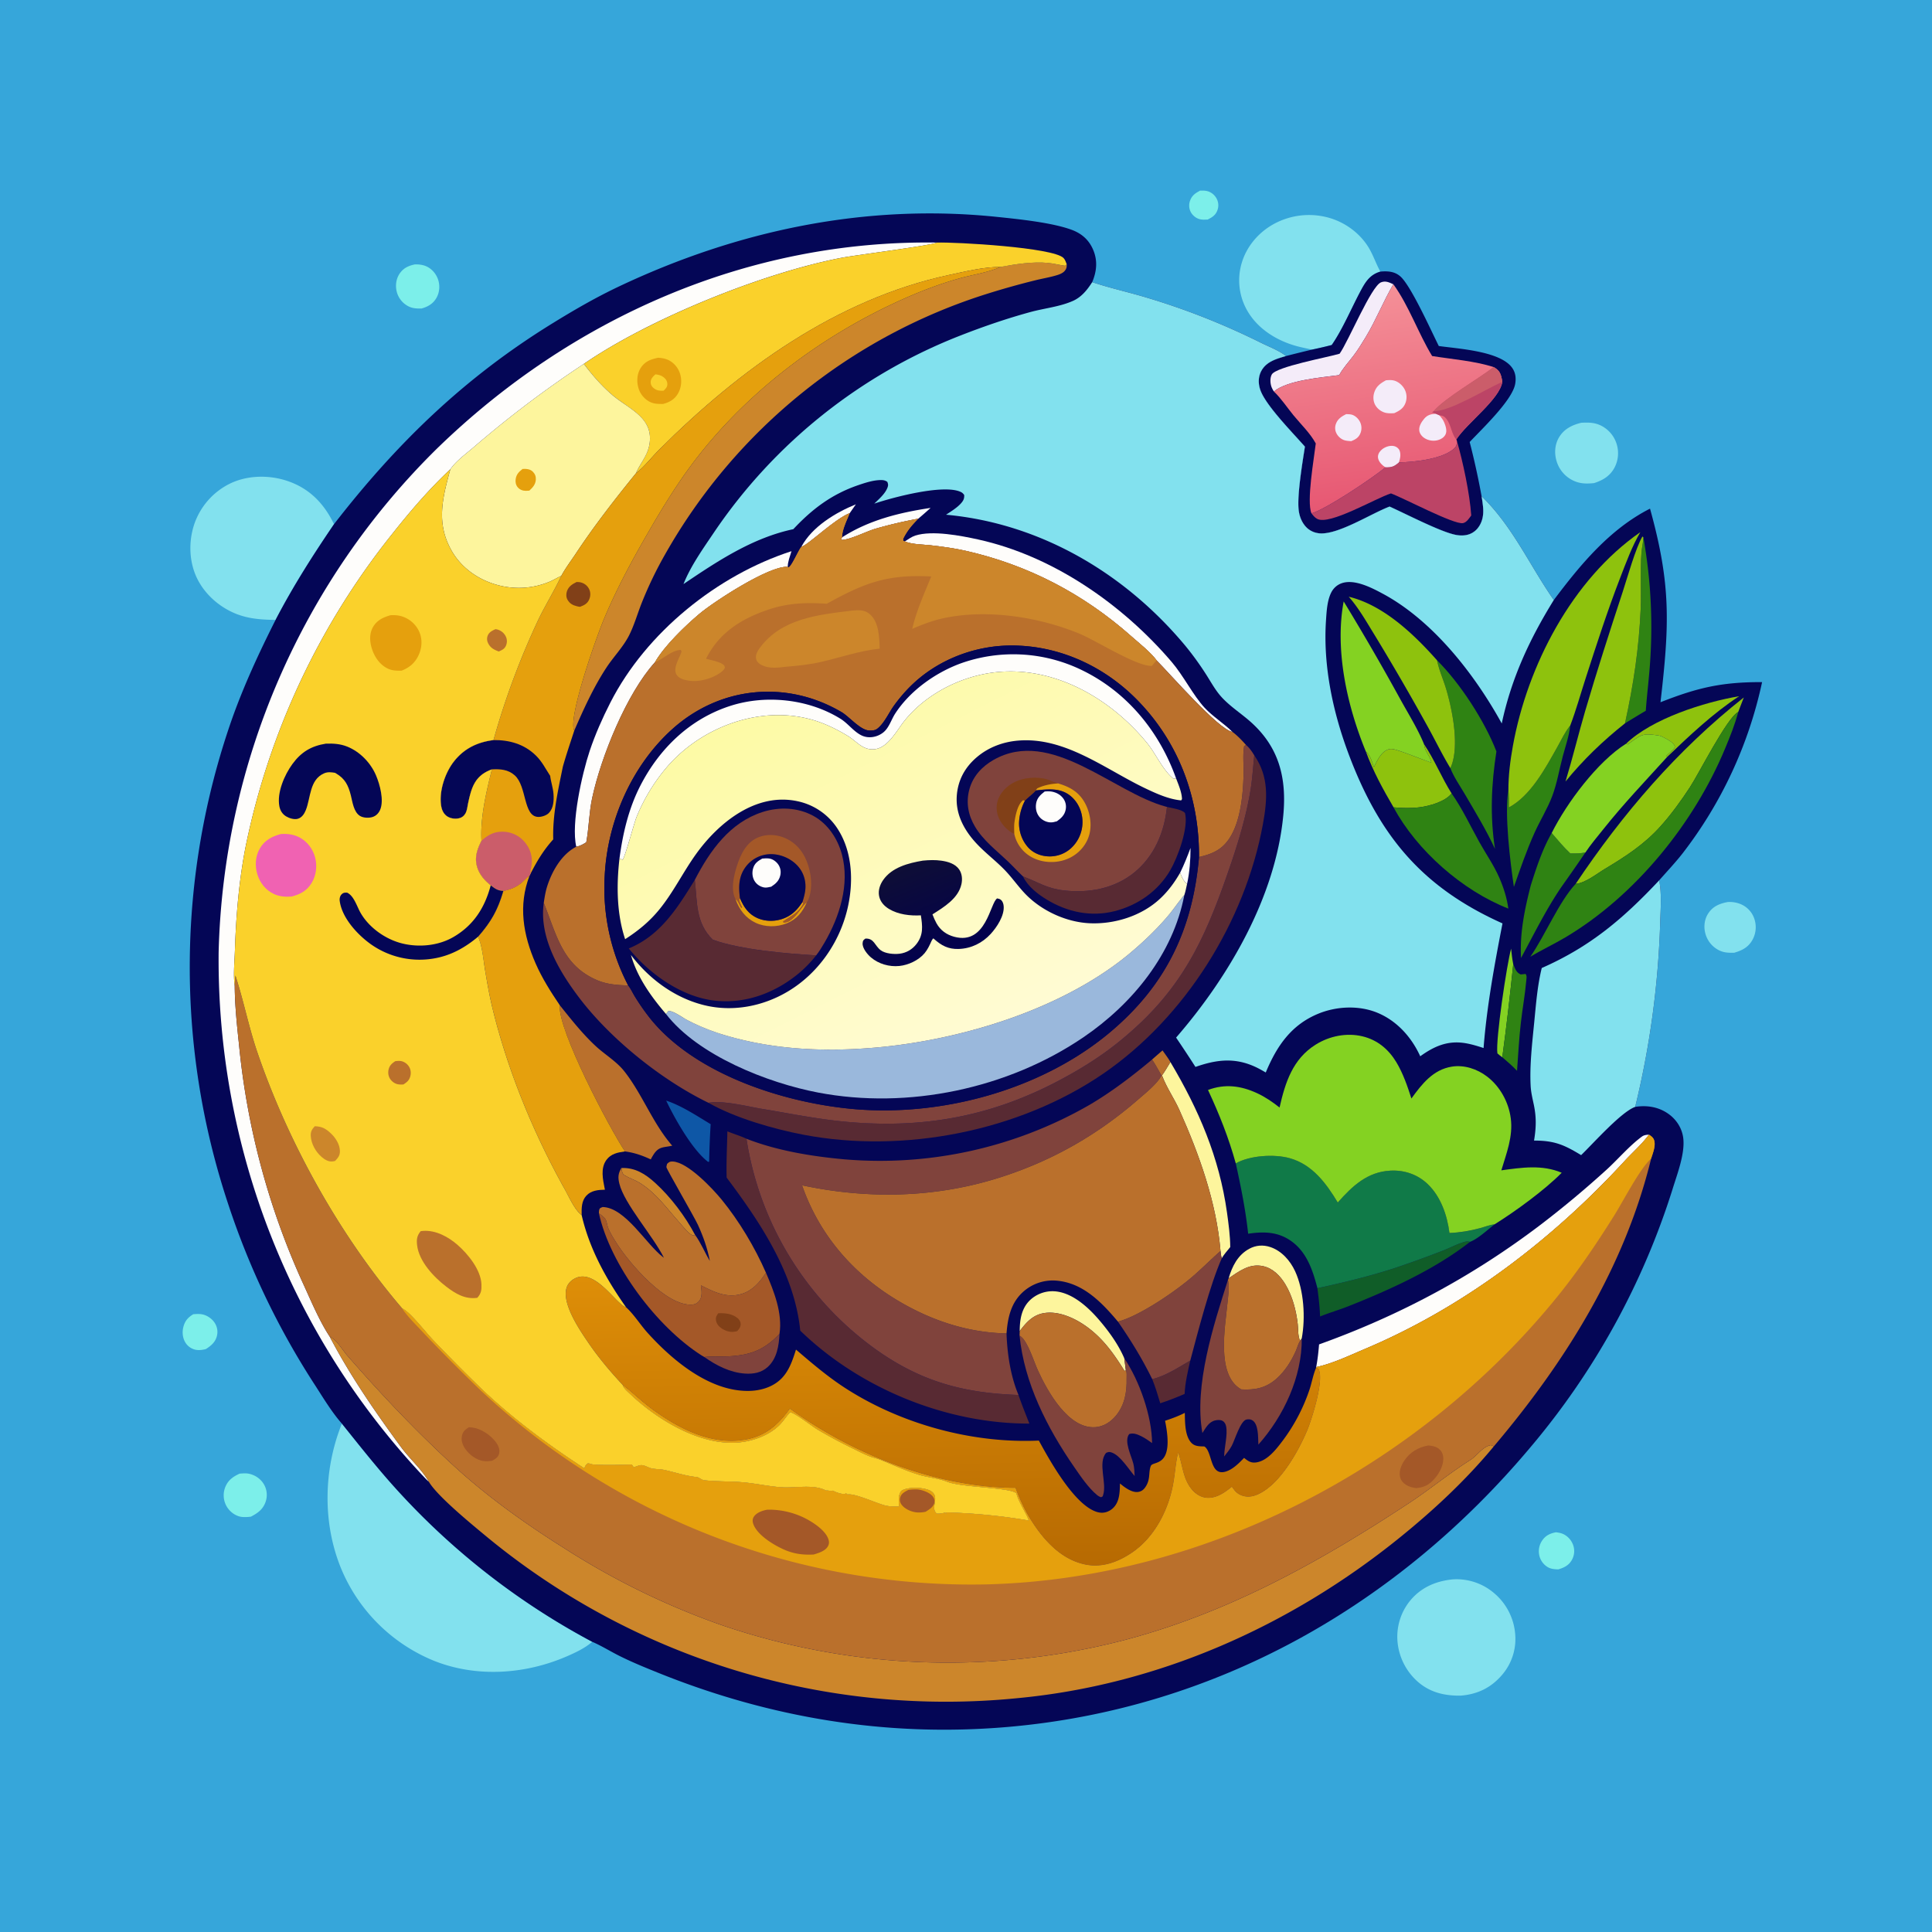 <svg version="1.1" xmlns="http://www.w3.org/2000/svg" style="display: block;" viewBox="0 0 2048 2048" width="1024" height="1024">
<defs>
	<linearGradient id="Gradient1" gradientUnits="userSpaceOnUse" x1="1483.2" y1="527.902" x2="1453.21" y2="309.263">
		<stop class="stop0" offset="0" stop-opacity="1" stop-color="rgb(231,88,115)"/>
		<stop class="stop1" offset="1" stop-opacity="1" stop-color="rgb(244,143,151)"/>
	</linearGradient>
	<linearGradient id="Gradient2" gradientUnits="userSpaceOnUse" x1="1003.24" y1="1659.51" x2="998.491" y2="1349.11">
		<stop class="stop0" offset="0" stop-opacity="1" stop-color="rgb(183,106,2)"/>
		<stop class="stop1" offset="1" stop-opacity="1" stop-color="rgb(222,142,7)"/>
	</linearGradient>
	<linearGradient id="Gradient3" gradientUnits="userSpaceOnUse" x1="858.917" y1="724.499" x2="1044.06" y2="1094.5">
		<stop class="stop0" offset="0" stop-opacity="1" stop-color="rgb(253,250,165)"/>
		<stop class="stop1" offset="1" stop-opacity="1" stop-color="rgb(255,251,211)"/>
	</linearGradient>
	<linearGradient id="Gradient4" gradientUnits="userSpaceOnUse" x1="962.39" y1="916.782" x2="1001.83" y2="1012.6">
		<stop class="stop0" offset="0" stop-opacity="1" stop-color="rgb(14,14,54)"/>
		<stop class="stop1" offset="1" stop-opacity="1" stop-color="rgb(2,0,78)"/>
	</linearGradient>
</defs>
<path transform="translate(0,0)" fill="rgb(54,166,218)" d="M 0 0 L 2048 0 L 2048 2048 L 0 2048 L 0 0 z"/>
<path transform="translate(0,0)" fill="rgb(124,239,234)" d="M 1272.11 202.071 C 1274.59 201.976 1277 201.948 1279.43 202.501 C 1283.44 203.416 1286.97 206.087 1289.13 209.57 C 1291.46 213.344 1292.11 217.683 1290.82 221.948 C 1289.1 227.68 1285.36 230.204 1280.22 232.735 C 1277.3 232.904 1274.26 233.075 1271.4 232.262 C 1267.62 231.184 1264.19 228.322 1262.31 224.885 C 1260.45 221.452 1260.11 217.312 1261.22 213.585 C 1263.01 207.569 1266.79 204.903 1272.11 202.071 z"/>
<path transform="translate(0,0)" fill="rgb(124,239,234)" d="M 204.883 1393.13 C 207.827 1392.91 210.829 1392.69 213.761 1393.16 C 219.346 1394.07 224.785 1397.79 227.773 1402.57 A 17.506 17.506 0 0 1 229.971 1416.05 C 228.308 1422.77 223.795 1426.5 218.226 1430.08 C 214.975 1430.89 211.535 1431.45 208.196 1430.94 A 16.581 16.581 0 0 1 196.979 1423.85 C 193.633 1418.94 192.9 1412.53 194.322 1406.84 C 195.972 1400.23 199.213 1396.59 204.883 1393.13 z"/>
<path transform="translate(0,0)" fill="rgb(124,239,234)" d="M 1649.33 1624.26 C 1652.34 1624.66 1655.17 1625.11 1657.89 1626.55 A 20.546 20.546 0 0 1 1667.88 1638.7 A 18.997 18.997 0 0 1 1666.3 1653.49 C 1663.05 1659.37 1658.02 1661.8 1651.81 1663.62 C 1647.97 1663.47 1644.1 1663.24 1640.71 1661.24 A 19.328 19.328 0 0 1 1631.7 1648.75 A 20.264 20.264 0 0 1 1634.51 1633.4 C 1638.15 1627.79 1642.98 1625.53 1649.33 1624.26 z"/>
<path transform="translate(0,0)" fill="rgb(124,239,234)" d="M 254.054 1562.11 C 257.464 1561.88 260.983 1561.52 264.343 1562.31 C 270.936 1563.85 276.826 1568.05 280.093 1574.01 A 22.248 22.248 0 0 1 281.763 1591.35 C 279.056 1599.83 273.458 1603.83 265.923 1607.75 C 262.091 1608.16 257.606 1608.54 253.855 1607.52 C 247.661 1605.84 242.328 1601.17 239.521 1595.45 A 23.467 23.467 0 0 1 238.844 1576.26 C 241.834 1568.95 247.086 1565.27 254.054 1562.11 z"/>
<path transform="translate(0,0)" fill="rgb(124,239,234)" d="M 439.802 280.279 C 443.448 280.142 447.744 280.616 451.134 281.986 C 457.307 284.479 462.014 289.733 464.25 295.952 C 466.51 302.236 466.077 309.529 462.855 315.408 C 459.318 321.864 453.848 325.05 446.974 327.004 C 441.334 327.155 436.748 326.961 431.761 324.061 A 24.034 24.034 0 0 1 420.618 309.44 C 418.942 302.953 419.757 295.854 423.508 290.214 C 427.521 284.179 432.927 281.697 439.802 280.279 z"/>
<path transform="translate(0,0)" fill="rgb(130,225,238)" d="M 1831.31 956.219 C 1836.42 955.817 1841.86 956.781 1846.48 958.999 A 25.508 25.508 0 0 1 1859.74 974.202 A 27.64 27.64 0 0 1 1857.7 996.265 C 1853.18 1004.31 1846.74 1007.48 1838.29 1009.96 C 1831.58 1010.06 1826.43 1009.91 1820.53 1006.42 A 27.907 27.907 0 0 1 1807.53 988.635 C 1805.91 981.777 1806.85 974.395 1810.71 968.424 C 1815.65 960.759 1822.68 957.875 1831.31 956.219 z"/>
<path transform="translate(0,0)" fill="rgb(130,225,238)" d="M 1676.24 448.137 C 1683.77 447.789 1690.18 447.727 1697.15 451.154 A 32.455 32.455 0 0 1 1713.62 470.386 A 32.768 32.768 0 0 1 1711.56 495.484 C 1706.79 504.547 1699.16 509.112 1689.75 512.119 C 1681.77 512.903 1674.95 512.914 1667.49 509.338 A 33.319 33.319 0 0 1 1650.04 488.824 C 1647.51 480.538 1648.1 471.383 1652.51 463.828 C 1657.76 454.812 1666.43 450.498 1676.24 448.137 z"/>
<path transform="translate(0,0)" fill="rgb(130,225,238)" d="M 1538.5 1674.37 C 1538.86 1674.33 1539.21 1674.27 1539.57 1674.24 A 61.193 61.193 0 0 1 1583.72 1688.7 A 63.317 63.317 0 0 1 1606.17 1732.28 A 58.33 58.33 0 0 1 1591.91 1775.84 C 1580.28 1789.29 1565.85 1796.1 1548.25 1797.46 C 1532.46 1797.64 1517.91 1794.63 1505.16 1784.58 A 64.013 64.013 0 0 1 1481.58 1741.79 A 60.451 60.451 0 0 1 1494.32 1697.37 C 1505.61 1683.32 1520.89 1676.39 1538.5 1674.37 z"/>
<path transform="translate(0,0)" fill="rgb(130,225,238)" d="M 1390.62 370.617 C 1385.13 369.294 1379.6 368.307 1374.14 366.79 C 1352.76 360.847 1332.51 348.13 1321.6 328.323 A 64.509 64.509 0 0 1 1316.3 278.664 C 1321.67 260.642 1334.71 245.7 1351.24 236.935 A 77.838 77.838 0 0 1 1410.36 231.336 C 1427.76 236.702 1443.46 248.86 1452.24 264.894 C 1456.17 272.088 1458.9 279.871 1462.79 287.097 L 1463.24 287.908 C 1453.23 290.833 1448.36 297.345 1443.49 306.228 C 1433.31 324.833 1423.53 348.702 1411.67 365.725 A 425.135 425.135 0 0 1 1390.62 370.617 z"/>
<path transform="translate(0,0)" fill="rgb(130,225,238)" d="M 292.102 657.149 C 279.473 656.95 267.017 656.296 254.917 652.361 C 235.587 646.076 218.143 631.756 209.085 613.459 C 200.343 595.803 199.701 574.052 205.991 555.508 A 74.851 74.851 0 0 1 243.595 512.729 C 262.347 503.551 285.54 503.268 305.117 509.988 C 328.3 517.946 343.603 533.949 354.063 555.647 C 331.542 588.739 310.581 621.61 292.102 657.149 z"/>
<path transform="translate(0,0)" fill="rgb(130,225,238)" d="M 362.403 1509.09 C 381.41 1532.8 400.222 1556.65 420.671 1579.16 A 766.398 766.398 0 0 0 627.753 1740.38 C 620.237 1747.04 610.117 1751.78 600.967 1755.75 C 556.701 1774.98 505.043 1778.53 459.788 1760.4 A 180.214 180.214 0 0 1 362.422 1664.67 C 341.659 1615.83 342.664 1558.14 362.403 1509.09 z"/>
<path transform="translate(0,0)" fill="rgb(4,6,86)" d="M 1463.24 287.908 C 1471.03 287.252 1478.24 287.612 1484.4 292.977 C 1495.65 302.768 1517.2 350.873 1525.18 366.787 C 1545.55 369.718 1590.15 372.062 1602.89 389.833 C 1606.6 395.001 1607.24 400.912 1606.14 407.058 C 1603.02 424.47 1570.66 454.941 1557.92 468.56 A 811.821 811.821 0 0 1 1570.53 525.949 C 1571.98 535.502 1573.95 545.016 1569.86 554.272 C 1567.38 559.896 1563.15 564.349 1557.28 566.377 C 1552.24 568.115 1546.76 567.859 1541.64 566.658 C 1524.94 562.746 1490.77 544.97 1473.03 536.993 C 1453.73 544.169 1417.92 567.479 1398.23 565.311 C 1391.93 564.616 1386.66 561.671 1382.79 556.625 C 1379.19 551.92 1377.23 546.179 1376.61 540.324 C 1374.93 524.343 1380.63 490.478 1383.26 473.468 C 1370.7 459.031 1341.58 429.763 1335.94 413.202 C 1333.7 406.624 1333.69 399.445 1337.03 393.237 C 1342.42 383.22 1353.11 380.387 1363.19 377.404 A 1794.1 1794.1 0 0 1 1390.62 370.617 A 425.135 425.135 0 0 0 1411.67 365.725 C 1423.53 348.702 1433.31 324.833 1443.49 306.228 C 1448.36 297.345 1453.23 290.833 1463.24 287.908 z"/>
<path transform="translate(0,0)" fill="rgb(244,236,249)" d="M 1420.05 374.947 C 1429.41 361.768 1453.54 303.331 1463.94 299.276 C 1468.85 297.359 1472.52 299.341 1477.03 301.322 C 1466.36 319.385 1458.7 339.112 1447.89 357.038 C 1443.73 363.936 1439.45 370.86 1434.57 377.269 C 1429.36 384.099 1423.75 390.048 1419.58 397.637 C 1400.82 400.14 1364.65 402.974 1350.37 415.003 C 1349.53 413.666 1348.7 412.325 1348.1 410.859 C 1346.46 406.878 1345.99 400.952 1348.09 397.037 C 1352.53 388.747 1407.47 378.774 1420.05 374.947 z"/>
<path transform="translate(0,0)" fill="rgb(188,68,102)" d="M 1544.35 467.217 C 1550.74 489.309 1558.06 523.607 1559.58 546.412 C 1557.4 549.33 1554.72 553.782 1550.82 554.532 C 1541.37 556.344 1487.78 527.889 1474.47 523.037 C 1457.88 528.298 1409.39 557.149 1396.26 550.032 C 1393.67 548.627 1391.97 546.447 1390.2 544.155 C 1404.85 540.333 1455.23 506.616 1468.76 495.291 C 1475.54 495.371 1477.71 494.511 1482.87 490.141 C 1498.75 489.942 1530.28 486.568 1541.92 474.954 C 1544.28 472.603 1544.35 470.296 1544.35 467.217 z"/>
<path transform="translate(0,0)" fill="url(#Gradient1)" d="M 1477.03 301.322 C 1493.71 324.463 1503.29 352.991 1518.12 377.408 C 1538.77 380.711 1563.57 382.691 1583.32 389.122 C 1588.09 391.951 1590.19 394.33 1591.55 399.802 C 1591.96 401.466 1592.24 403.166 1592.51 404.857 C 1589.68 423.271 1554.88 448.529 1543.76 465.848 L 1544.35 467.217 C 1544.35 470.296 1544.28 472.603 1541.92 474.954 C 1530.28 486.568 1498.75 489.942 1482.87 490.141 C 1477.71 494.511 1475.54 495.371 1468.76 495.291 C 1455.23 506.616 1404.85 540.333 1390.2 544.155 C 1384.84 531.515 1392.92 486.038 1394.77 470.087 C 1388.82 459.149 1379.1 449.908 1371.23 440.331 C 1364.4 432.032 1358.15 422.397 1350.37 415.003 C 1364.65 402.974 1400.82 400.14 1419.58 397.637 C 1423.75 390.048 1429.36 384.099 1434.57 377.269 C 1439.45 370.86 1443.73 363.936 1447.89 357.038 C 1458.7 339.112 1466.36 319.385 1477.03 301.322 z"/>
<path transform="translate(0,0)" fill="rgb(244,236,249)" d="M 1468.76 495.291 C 1467.48 494.588 1467.21 494.506 1465.94 493.462 C 1463.24 491.253 1460.46 487.483 1460.69 483.84 C 1460.89 480.62 1462.94 477.916 1465.42 476.036 C 1468.78 473.49 1473.79 471.877 1477.98 472.924 C 1480.28 473.498 1482.58 475.183 1483.53 477.406 C 1485.2 481.312 1484.29 486.321 1482.87 490.141 C 1477.71 494.511 1475.54 495.371 1468.76 495.291 z"/>
<path transform="translate(0,0)" fill="rgb(244,236,249)" d="M 1427.06 438.994 C 1429.28 439.088 1431.71 439.063 1433.81 439.846 C 1437.34 441.162 1440.47 444.453 1441.95 447.872 A 14.569 14.569 0 0 1 1442.14 459.111 C 1440.2 463.975 1436.96 465.769 1432.3 467.653 C 1429.99 467.475 1427.52 467.371 1425.29 466.705 C 1421.66 465.619 1418.51 462.826 1416.77 459.496 C 1415.15 456.402 1414.89 452.955 1416.02 449.647 C 1417.92 444.128 1422.07 441.449 1427.06 438.994 z"/>
<path transform="translate(0,0)" fill="rgb(244,236,249)" d="M 1521.97 438.589 L 1525.89 440.263 C 1527.84 442.611 1529.72 444.93 1530.91 447.782 C 1532.45 451.509 1534.32 456.938 1532.18 460.798 C 1530.52 463.808 1527.62 465.611 1524.37 466.522 C 1519.85 467.79 1514.68 467.165 1510.62 464.789 C 1507.56 462.991 1504.88 459.978 1504.47 456.319 C 1503.97 451.774 1506.84 447.252 1509.64 443.937 C 1513.16 439.748 1516.71 439.013 1521.97 438.589 z"/>
<path transform="translate(0,0)" fill="rgb(244,236,249)" d="M 1469.16 403.13 C 1472.07 402.909 1475.13 402.643 1477.98 403.463 C 1482.44 404.746 1486.46 408.241 1488.71 412.249 A 17.659 17.659 0 0 1 1490.05 426.584 C 1487.93 432.81 1483.65 435.361 1477.95 437.982 C 1475 438.158 1471.61 438.284 1468.73 437.578 C 1464.32 436.497 1460.16 433.43 1457.9 429.484 C 1455.64 425.511 1455.36 420.658 1456.69 416.329 C 1458.78 409.541 1463.19 406.418 1469.16 403.13 z"/>
<path transform="translate(0,0)" fill="rgb(188,68,102)" d="M 1583.32 389.122 C 1588.09 391.951 1590.19 394.33 1591.55 399.802 C 1591.96 401.466 1592.24 403.166 1592.51 404.857 C 1589.68 423.271 1554.88 448.529 1543.76 465.848 C 1538.63 460.199 1538.31 450.569 1533.54 444.394 C 1531.25 441.446 1529.53 440.621 1525.89 440.263 L 1521.97 438.589 C 1520.63 438.141 1519.34 437.605 1518.02 437.071 L 1519.75 435.89 C 1532.33 421.36 1566.5 402.245 1583.32 389.122 z"/>
<path transform="translate(0,0)" fill="rgb(203,93,106)" d="M 1583.32 389.122 C 1588.09 391.951 1590.19 394.33 1591.55 399.802 C 1591.96 401.466 1592.24 403.166 1592.51 404.857 C 1591.94 405.104 1591.36 405.344 1590.79 405.597 C 1574.22 412.94 1537.06 436.173 1519.75 435.89 C 1532.33 421.36 1566.5 402.245 1583.32 389.122 z"/>
<path transform="translate(0,0)" fill="rgb(4,6,86)" d="M 354.063 555.647 C 420.56 469.84 492.154 400.494 584.858 343.242 C 608.072 328.906 631.289 315.429 655.959 303.748 C 781.547 244.285 917.502 215.527 1056.38 229.872 C 1079.3 232.24 1114.99 235.849 1135.99 243.597 C 1146.55 247.494 1154.27 254.2 1158.74 264.668 C 1163.73 276.368 1162.58 287.652 1157.78 299.091 C 1177.03 305.53 1196.99 309.834 1216.42 315.752 A 755.765 755.765 0 0 1 1335.73 362.889 C 1344.29 367.194 1355.92 371.534 1363.19 377.404 C 1353.11 380.387 1342.42 383.22 1337.03 393.237 C 1333.69 399.445 1333.7 406.624 1335.94 413.202 C 1341.58 429.763 1370.7 459.031 1383.26 473.468 C 1380.63 490.478 1374.93 524.343 1376.61 540.324 C 1377.23 546.179 1379.19 551.92 1382.79 556.625 C 1386.66 561.671 1391.93 564.616 1398.23 565.311 C 1417.92 567.479 1453.73 544.169 1473.03 536.993 C 1490.77 544.97 1524.94 562.746 1541.64 566.658 C 1546.76 567.859 1552.24 568.115 1557.28 566.377 C 1563.15 564.349 1567.38 559.896 1569.86 554.272 C 1573.95 545.016 1571.98 535.502 1570.53 525.949 C 1603.8 558.406 1621.14 598.783 1647.1 636.041 C 1675.21 598.607 1706.47 560.785 1749.09 539.181 C 1771.51 619.918 1769.71 661.925 1760.19 744.414 C 1799.64 728.851 1825.34 722.955 1867.89 723.067 A 451.154 451.154 0 0 1 1783.5 904.749 C 1775.78 914.603 1767.05 923.78 1758.8 933.2 C 1761.63 947.097 1760.32 963.808 1759.87 977.988 A 944.051 944.051 0 0 1 1733.38 1173.33 C 1746.02 1171.35 1758.49 1173.39 1769.01 1181.04 C 1777.38 1187.13 1783.16 1196.33 1784.35 1206.69 C 1786.23 1223.15 1777.86 1244.63 1773.05 1260.32 A 790.378 790.378 0 0 1 1622.61 1533.82 C 1481.39 1702.23 1288.42 1811.69 1068.04 1830.66 C 939.886 1841.69 815.636 1820.95 696.654 1772.81 C 683.102 1767.33 669.51 1761.78 656.43 1755.23 C 646.919 1750.47 637.483 1744.53 627.753 1740.38 A 766.398 766.398 0 0 1 420.671 1579.16 C 400.222 1556.65 381.41 1532.8 362.403 1509.09 C 351.746 1496.95 342.985 1482.35 334.245 1468.8 A 825.057 825.057 0 0 1 241.759 1275.97 A 794.889 794.889 0 0 1 245.538 763.234 C 258.46 726.628 274.665 691.772 292.102 657.149 C 310.581 621.61 331.542 588.739 354.063 555.647 z"/>
<path transform="translate(0,0)" fill="rgb(254,253,251)" d="M 849.474 579.604 C 860.74 558.417 885.751 543.328 907.265 534.603 L 900.724 543.973 C 884.633 550.21 855.711 578.579 849.474 579.604 z"/>
<path transform="translate(0,0)" fill="rgb(254,253,251)" d="M 892.564 569.65 C 921.265 551.225 953.258 543.406 986.472 538.405 A 524.514 524.514 0 0 1 973.399 549.858 A 464.847 464.847 0 0 0 927.79 560.548 C 918.068 563.455 901.499 572.025 892.391 572.364 L 891.652 571.259 L 892.564 569.65 z"/>
<path transform="translate(0,0)" fill="rgb(132,210,34)" d="M 1592.49 1120.71 C 1590.6 1119.46 1588.98 1118.15 1587.31 1116.62 C 1585.17 1102.81 1597.41 1021.41 1601.84 1005.63 C 1602.4 1011.19 1603 1016.63 1604.1 1022.12 C 1600.64 1055.05 1597.02 1087.89 1592.49 1120.71 z"/>
<path transform="translate(0,0)" fill="rgb(204,134,43)" d="M 658.695 1238.15 C 673.23 1237.51 684.147 1244.48 694.515 1253.91 C 710.965 1268.88 726.335 1289.27 736.721 1308.89 L 735.443 1309.64 C 730.98 1309.65 723.82 1299.88 720.546 1296.26 C 706.701 1280.94 696.304 1265.34 678.418 1254.09 C 673.145 1250.78 667.124 1248.93 661.99 1245.79 C 659.283 1244.13 659.345 1240.99 658.695 1238.15 z"/>
<path transform="translate(0,0)" fill="rgb(88,42,51)" d="M 1261.74 1442.25 C 1259.12 1453.83 1256.27 1465.7 1255.76 1477.6 C 1247.21 1481.29 1238.78 1484.63 1229.93 1487.53 C 1227.38 1478.85 1224.77 1470.37 1221.42 1461.94 C 1235.64 1458.54 1249.21 1449.52 1261.74 1442.25 z"/>
<path transform="translate(0,0)" fill="rgb(14,87,166)" d="M 706.192 1166.71 C 722.453 1171.99 738.674 1182.89 753.341 1191.68 A 881.396 881.396 0 0 0 751.728 1231.44 L 750.545 1231.58 C 733.758 1218.85 715.087 1185.43 706.192 1166.71 z"/>
<path transform="translate(0,0)" fill="rgb(128,67,60)" d="M 746.592 1438.48 C 753.694 1437.55 761.496 1438.15 768.706 1437.92 C 793.09 1437.14 809.191 1432.23 826.314 1413.95 C 825.664 1426.45 823.63 1440.12 813.853 1449.03 C 807.06 1455.21 798.552 1456.65 789.645 1456.04 C 773.899 1454.97 759.257 1447.44 746.592 1438.48 z"/>
<path transform="translate(0,0)" fill="rgb(47,131,19)" d="M 1604.1 1022.12 L 1604.64 1023.42 C 1606.4 1027.64 1607.59 1031.03 1612.04 1032.97 L 1617.21 1032.42 C 1618.78 1034.53 1618.12 1037.11 1617.89 1039.69 C 1616.6 1054.5 1613.86 1069.29 1612.18 1084.08 C 1610.25 1101.03 1609.35 1118.08 1608.12 1135.09 C 1603.21 1129.92 1597.9 1125.34 1592.49 1120.71 C 1597.02 1087.89 1600.64 1055.05 1604.1 1022.12 z"/>
<path transform="translate(0,0)" fill="rgb(142,194,13)" d="M 1843.57 738.016 C 1815.78 756.191 1791.33 779.452 1767.36 802.284 L 1766.03 801.613 C 1768.52 798.732 1773.63 795.557 1775.15 792.447 C 1775.54 791.639 1775.56 791.439 1775.21 790.631 C 1773.71 787.194 1768.66 784.392 1765.51 782.696 C 1764.98 782.412 1764.45 782.145 1763.92 781.861 C 1761.97 780.813 1760.35 780.024 1758.12 779.665 C 1740.04 776.747 1739.25 779.37 1725.39 789.165 L 1723.83 788.263 C 1751.32 761.76 1806.58 744.26 1843.57 738.016 z"/>
<path transform="translate(0,0)" fill="rgb(253,245,157)" d="M 1302.42 1355.01 C 1306.2 1342.25 1311.99 1330.48 1324.22 1323.78 C 1331.24 1319.94 1338.99 1319.4 1346.56 1321.92 C 1358.57 1325.93 1367.67 1336.31 1372.86 1347.55 C 1382.22 1367.8 1383.97 1396.91 1379.93 1418.63 L 1378.63 1420.75 L 1377.83 1420.55 C 1375.76 1415.76 1376.23 1408.72 1375.64 1403.5 C 1374.01 1389.15 1370.05 1373.96 1362.56 1361.49 C 1357.22 1352.58 1349.46 1344.49 1338.97 1342.19 C 1324.47 1339 1313.69 1347.49 1302.42 1355.01 z"/>
<path transform="translate(0,0)" fill="rgb(47,131,19)" d="M 1742.02 569.602 A 539.102 539.102 0 0 1 1749.42 698.14 C 1748.34 716.601 1745.94 734.976 1744.6 753.419 A 1542.3 1542.3 0 0 0 1722.56 766.76 C 1731.58 725.815 1737.42 686.839 1739.22 644.881 C 1739.97 627.418 1738.08 593.731 1740.91 579 C 1741.52 575.828 1741.83 572.828 1742.02 569.602 z"/>
<path transform="translate(0,0)" fill="rgb(253,245,157)" d="M 1080.94 1410.99 C 1080.97 1399.19 1082.71 1387.19 1091.57 1378.48 A 34.675 34.675 0 0 1 1117.43 1368.79 C 1136.65 1369.88 1154 1386.11 1165.78 1399.99 C 1175.8 1411.79 1185.68 1425.53 1191.78 1439.83 L 1193.4 1452.22 L 1193.01 1452.9 L 1191.99 1453.13 C 1181.03 1435.56 1170.19 1420.02 1153.44 1407.42 C 1140.8 1397.92 1122.91 1389.29 1106.69 1391.94 C 1094.78 1393.89 1087.79 1401.88 1080.94 1410.99 z"/>
<path transform="translate(0,0)" fill="rgb(16,93,40)" d="M 1396.52 1365.57 C 1423.64 1359.63 1450.67 1353.2 1477.1 1344.65 A 1066.25 1066.25 0 0 0 1530.55 1325.3 C 1537.94 1322.42 1545.22 1318.37 1552.89 1316.36 C 1555.06 1315.8 1556.21 1315.86 1558.34 1316.38 C 1520.75 1345.74 1473.68 1367.06 1429.58 1384.57 C 1419.62 1388.53 1409.22 1391.49 1399.32 1395.52 C 1399 1385.42 1397.82 1375.57 1396.52 1365.57 z"/>
<path transform="translate(0,0)" fill="rgb(47,131,19)" d="M 1644.86 883.03 C 1651.3 890.351 1657.4 897.958 1664.55 904.613 C 1669.99 904.633 1675.27 904.816 1680.61 903.641 A 2188.16 2188.16 0 0 1 1655.18 940.164 C 1638.74 964.312 1626.28 989.903 1612.36 1015.48 C 1610.93 989.017 1616.16 963.982 1622.69 938.515 C 1628.75 919.448 1634.91 900.51 1644.86 883.03 z"/>
<path transform="translate(0,0)" fill="rgb(253,245,157)" d="M 1240.68 1125.83 C 1270.65 1176.18 1292.53 1226.95 1300.67 1285.39 C 1302.34 1297.4 1304.02 1309.83 1304.12 1321.96 C 1301.1 1325.73 1297.62 1329.51 1295.19 1333.68 C 1294.21 1331.33 1294.11 1328.64 1293.78 1326.11 C 1289.48 1274.46 1271.24 1223.7 1250.24 1176.73 C 1244.8 1164.56 1236.82 1153.2 1232.09 1140.79 C 1231.98 1140.51 1231.88 1140.24 1231.78 1139.96 C 1235 1135.49 1237.78 1130.52 1240.68 1125.83 z"/>
<path transform="translate(0,0)" fill="rgb(47,131,19)" d="M 1664.5 769.145 C 1663.42 779.854 1659.48 790.974 1656.69 801.393 C 1652.98 815.287 1650.53 830.355 1645.48 843.768 C 1640.4 857.251 1632.62 869.576 1626.7 882.697 C 1618.26 901.413 1611.64 920.8 1604.79 940.134 C 1600.98 914.364 1594.58 862.59 1598.95 837.785 C 1599.68 843.725 1599.38 849.971 1599.41 855.963 C 1622.85 843.527 1638.56 813.71 1651.25 791.141 C 1655.33 783.881 1659.16 775.527 1664.5 769.145 z"/>
<path transform="translate(0,0)" fill="rgb(142,194,13)" d="M 1509.57 788.939 C 1520.65 805.294 1528.15 824.267 1538.75 841.06 C 1532.15 849.725 1515.5 854.378 1505.1 855.722 C 1495.88 856.912 1486.47 856.659 1477.24 855.814 C 1466.05 836.724 1455.51 817.498 1447.87 796.666 C 1452.69 800.787 1454.25 807.386 1456.42 813.15 C 1459.46 807.07 1463.34 798.501 1469.67 795.268 C 1471.87 794.142 1473.73 793.71 1476.19 794.027 C 1482.75 794.868 1508.75 805.601 1517.29 808.442 C 1516.29 802.01 1511.01 797.184 1509.87 790.842 C 1509.75 790.21 1509.67 789.573 1509.57 788.939 z"/>
<path transform="translate(0,0)" fill="rgb(254,253,251)" d="M 959.152 573.934 C 962.572 571.749 966.35 568.97 970.227 567.728 C 988.355 561.923 1018.75 567.881 1037.01 571.9 C 1116.3 589.348 1189.84 640.655 1241.94 701.572 C 1254.63 716.409 1264.88 737.222 1276.93 750.23 C 1285.72 759.725 1297.17 766.641 1306.41 775.802 C 1291.74 773.578 1239.43 713.317 1226.23 700.242 C 1219.5 691.187 1207.73 681.995 1199.14 674.395 C 1148.46 629.538 1089.97 598.948 1023.84 583.929 C 1011.74 581.181 999.383 579.538 987.069 578.1 C 979.105 577.171 967.933 577.195 960.573 574.487 C 960.096 574.311 959.626 574.118 959.152 573.934 z"/>
<path transform="translate(0,0)" fill="rgb(47,131,19)" d="M 1523.35 699.989 C 1547.5 723.835 1573.96 764.499 1586.26 796.564 C 1580.85 831.216 1579.37 865.045 1584.75 899.848 C 1575.48 879.751 1563.64 860.39 1552.47 841.292 C 1547.46 832.735 1540.97 823.509 1537.47 814.276 C 1547.7 792.243 1539.59 752.628 1533.01 730.487 C 1530.09 720.655 1525.7 710.81 1523.52 700.843 C 1523.46 700.559 1523.4 700.274 1523.35 699.989 z"/>
<path transform="translate(0,0)" fill="rgb(254,253,251)" d="M 610.881 897.56 C 605.116 873.018 616.992 820.29 625.099 795.991 C 630.925 778.531 638.678 761.081 647.04 744.693 C 684.878 670.53 760.346 609.714 839.014 584.275 C 837.411 589.605 835.082 595.319 835.035 600.912 C 815.716 599.319 756.666 637.824 741.262 650.836 C 726.137 663.614 704.181 684.753 694.327 701.991 C 664.266 735.13 637.124 802.196 627.746 845.835 C 624.408 861.367 624.334 877.276 621.473 892.82 C 617.916 895.12 615.039 896.69 610.881 897.56 z"/>
<path transform="translate(0,0)" fill="rgb(142,194,13)" d="M 1429.72 632.571 C 1466.37 641.26 1499.01 672.467 1523.35 699.989 C 1523.4 700.274 1523.46 700.559 1523.52 700.843 C 1525.7 710.81 1530.09 720.655 1533.01 730.487 C 1539.59 752.628 1547.7 792.243 1537.47 814.276 C 1528.82 800.007 1521.39 784.615 1513.29 769.985 A 2648.88 2648.88 0 0 0 1457.57 673.843 C 1449.04 660.075 1440.5 644.717 1429.72 632.571 z"/>
<path transform="translate(0,0)" fill="rgb(186,112,44)" d="M 593.446 1065.66 C 605.408 1080.57 617.259 1095.67 631.286 1108.73 C 641.152 1117.91 653.472 1125.03 661.828 1135.65 C 681.064 1160.12 691.983 1190.96 712.588 1214.47 C 703.441 1216.57 698.489 1215.06 692.851 1223.78 A 56.946 56.946 0 0 0 689.84 1229.02 C 680.72 1224.79 672.477 1221.88 662.483 1220.57 C 646.211 1196.04 590.753 1091.11 593.446 1065.66 z"/>
<path transform="translate(0,0)" fill="rgb(47,131,19)" d="M 1538.75 841.06 C 1550.16 857.163 1558.7 875.751 1568.35 892.982 C 1575.22 905.25 1583.5 917.169 1589.16 930.021 C 1593.79 940.541 1597.37 951.727 1598.91 963.141 C 1550.29 944.139 1501.92 901.652 1477.24 855.814 C 1486.47 856.659 1495.88 856.912 1505.1 855.722 C 1515.5 854.378 1532.15 849.725 1538.75 841.06 z"/>
<path transform="translate(0,0)" fill="rgb(142,194,13)" d="M 1670.28 936.901 C 1720.31 862.305 1777.84 795.139 1848.52 739.323 L 1842.58 754.746 C 1830.79 760.647 1801.18 819.505 1791.55 834.265 C 1782.09 848.764 1771.52 863.368 1759.93 876.227 C 1743 895.015 1723 908.041 1701.48 920.914 C 1693.1 925.926 1679.98 936.389 1670.28 936.901 z"/>
<path transform="translate(0,0)" fill="rgb(128,67,60)" d="M 1301.68 1356.77 C 1303.57 1364.64 1301.87 1373.62 1301.12 1381.6 C 1298.79 1406.47 1289.22 1456.6 1314.79 1472.24 C 1315.11 1472.44 1315.43 1472.62 1315.75 1472.81 C 1330.47 1473.67 1342.18 1471.33 1353.5 1461.16 C 1362.24 1453.3 1369.03 1442.58 1373.7 1431.86 C 1375.24 1428.32 1376.29 1423.78 1378.63 1420.75 L 1379.93 1418.63 C 1380.29 1459.59 1360.68 1501.28 1333.94 1531.33 L 1333.86 1529.33 C 1333.58 1522.64 1333.95 1510.23 1328.01 1505.87 C 1326.02 1504.42 1323.87 1504.32 1321.55 1504.69 C 1314.89 1505.77 1309.01 1526.59 1305.6 1532.78 C 1303.42 1536.73 1300.47 1540.33 1297.69 1543.88 C 1297.73 1534.06 1301.56 1521.28 1299.75 1512.06 C 1299.28 1509.69 1298.15 1507.42 1295.97 1506.2 C 1293.62 1504.89 1290.63 1505.12 1288.11 1505.71 C 1281.27 1507.31 1278.16 1513.62 1274.6 1519.04 C 1265.49 1468.94 1286.44 1404.45 1301.68 1356.77 z"/>
<path transform="translate(0,0)" fill="rgb(128,67,60)" d="M 1293.78 1326.11 C 1294.11 1328.64 1294.21 1331.33 1295.19 1333.68 C 1282.65 1361.91 1269.97 1411.45 1261.74 1442.25 C 1249.21 1449.52 1235.64 1458.54 1221.42 1461.94 C 1210.83 1440.34 1198.77 1420.77 1185.07 1400.99 C 1207.53 1395.07 1243.46 1370.53 1261.56 1355.41 C 1272.67 1346.12 1282.91 1335.71 1293.78 1326.11 z"/>
<path transform="translate(0,0)" fill="rgb(254,253,251)" d="M 1398.26 1425.13 C 1484.01 1394.34 1561.67 1352.72 1634.15 1297.48 A 1066.66 1066.66 0 0 0 1703.36 1239.62 C 1715.52 1228.46 1727.2 1214.62 1740.43 1204.87 C 1742.75 1203.16 1745.26 1202.96 1748.02 1202.78 C 1740.51 1213 1730.56 1221.6 1721.98 1230.93 C 1645.3 1314.29 1551.87 1385.59 1447.16 1429.83 C 1430.97 1436.67 1412.43 1445.59 1395.21 1449.19 C 1396.73 1441.16 1397.61 1433.27 1398.26 1425.13 z"/>
<path transform="translate(0,0)" fill="rgb(132,210,34)" d="M 1723.83 788.263 L 1725.39 789.165 C 1739.25 779.37 1740.04 776.747 1758.12 779.665 C 1760.35 780.024 1761.97 780.813 1763.92 781.861 C 1764.45 782.145 1764.98 782.412 1765.51 782.696 C 1768.66 784.392 1773.71 787.194 1775.21 790.631 C 1775.56 791.439 1775.54 791.639 1775.15 792.447 C 1773.63 795.557 1768.52 798.732 1766.03 801.613 L 1767.36 802.284 C 1744.2 827.819 1720.99 852.111 1699.47 879.149 C 1693.14 887.099 1686.24 895.168 1680.61 903.641 C 1675.27 904.816 1669.99 904.633 1664.55 904.613 C 1657.4 897.958 1651.3 890.351 1644.86 883.03 C 1660.86 850.967 1693.49 807.28 1723.83 788.263 z"/>
<path transform="translate(0,0)" fill="rgb(128,67,60)" d="M 1080.77 1415.76 C 1081.29 1416.13 1081.82 1416.5 1082.32 1416.89 C 1089.75 1422.71 1096 1443.53 1100.34 1452.95 C 1110.4 1474.8 1132.46 1515 1161.14 1512.87 C 1170.09 1512.21 1177.78 1507.08 1183.29 1500.22 C 1192.42 1488.84 1194.57 1475.19 1194.25 1461.09 C 1194.21 1458.91 1194.51 1455.64 1193.94 1453.58 C 1193.81 1453.11 1193.58 1452.68 1193.4 1452.22 L 1191.78 1439.83 C 1207.75 1463.36 1221.04 1501.16 1221.25 1529.7 C 1217.63 1527.16 1213.87 1524.45 1209.89 1522.49 C 1205.85 1520.5 1201.46 1518.63 1196.99 1520.17 C 1191.15 1527.63 1199.24 1543.01 1201.38 1551.52 C 1202.45 1555.78 1202.56 1560.27 1202.76 1564.64 C 1196.44 1557.52 1187.61 1542.84 1178.47 1539.73 C 1175.76 1538.81 1175.12 1539.08 1172.61 1540.05 C 1163.29 1550.64 1173.61 1572.09 1169.33 1584.88 C 1168.68 1586.82 1169.11 1586.12 1167.09 1587.14 C 1165.59 1586.61 1164.35 1585.99 1163.12 1584.98 C 1153.63 1577.17 1145.39 1564.79 1138.42 1554.71 C 1110.08 1513.71 1085.71 1465.94 1080.77 1415.76 z"/>
<path transform="translate(0,0)" fill="rgb(132,210,34)" d="M 1424.35 637.544 A 2630.52 2630.52 0 0 1 1484.36 741.185 C 1492.85 756.593 1502.96 772.721 1509.57 788.939 C 1509.67 789.573 1509.75 790.21 1509.87 790.842 C 1511.01 797.184 1516.29 802.01 1517.29 808.442 C 1508.75 805.601 1482.75 794.868 1476.19 794.027 C 1473.73 793.71 1471.87 794.142 1469.67 795.268 C 1463.34 798.501 1459.46 807.07 1456.42 813.15 C 1454.25 807.386 1452.69 800.787 1447.87 796.666 C 1428.05 748.482 1414.71 689.271 1424.35 637.544 z"/>
<path transform="translate(0,0)" fill="rgb(142,194,13)" d="M 1659.49 828.453 C 1667.02 803.72 1673.08 778.548 1680.35 753.731 C 1692.78 711.285 1706.33 669.392 1720.13 627.384 C 1724.96 612.714 1733.88 580.682 1741.06 568.696 L 1742.02 569.602 C 1741.83 572.828 1741.52 575.828 1740.91 579 C 1738.08 593.731 1739.97 627.418 1739.22 644.881 C 1737.42 686.839 1731.58 725.815 1722.56 766.76 C 1699.25 785.23 1678.3 805.404 1659.49 828.453 z"/>
<path transform="translate(0,0)" fill="rgb(47,131,19)" d="M 1670.28 936.901 C 1679.98 936.389 1693.1 925.926 1701.48 920.914 C 1723 908.041 1743 895.015 1759.93 876.227 C 1771.52 863.368 1782.09 848.764 1791.55 834.265 C 1801.18 819.505 1830.79 760.647 1842.58 754.746 C 1839.17 767.91 1833.97 780.691 1828.76 793.239 C 1795.97 872.378 1733.54 949.648 1659.33 993.67 C 1647.17 1000.89 1634.27 1006.89 1622.19 1014.19 C 1637.95 991.558 1652.48 955.977 1670.28 936.901 z"/>
<path transform="translate(0,0)" fill="rgb(186,112,44)" d="M 1302.42 1355.01 C 1313.69 1347.49 1324.47 1339 1338.97 1342.19 C 1349.46 1344.49 1357.22 1352.58 1362.56 1361.49 C 1370.05 1373.96 1374.01 1389.15 1375.64 1403.5 C 1376.23 1408.72 1375.76 1415.76 1377.83 1420.55 L 1378.63 1420.75 C 1376.29 1423.78 1375.24 1428.32 1373.7 1431.86 C 1369.03 1442.58 1362.24 1453.3 1353.5 1461.16 C 1342.18 1471.33 1330.47 1473.67 1315.75 1472.81 C 1315.43 1472.62 1315.11 1472.44 1314.79 1472.24 C 1289.22 1456.6 1298.79 1406.47 1301.12 1381.6 C 1301.87 1373.62 1303.57 1364.64 1301.68 1356.77 L 1302.42 1355.01 z"/>
<path transform="translate(0,0)" fill="rgb(164,88,40)" d="M 634.869 1286.09 C 636.844 1287.71 639.855 1289.72 641.371 1291.75 C 643.399 1294.47 643.477 1298.93 644.829 1302.12 C 647.217 1307.75 650.604 1313.08 653.873 1318.23 C 666.864 1338.7 706.193 1385.11 733.965 1382.94 C 736.783 1382.71 738.939 1381.56 740.823 1379.46 C 744.913 1374.89 743.681 1368 743.022 1362.52 C 756.539 1369.44 770.546 1376.39 786.111 1371.63 C 797.915 1368.02 805.428 1359.09 811.954 1349.16 C 820.464 1368.84 829.64 1392.08 826.314 1413.95 C 809.191 1432.23 793.09 1437.14 768.706 1437.92 C 761.496 1438.15 753.694 1437.55 746.592 1438.48 C 745.492 1437.89 744.485 1437.3 743.437 1436.63 C 696.289 1406.49 646.92 1341.1 634.869 1286.09 z"/>
<path transform="translate(0,0)" fill="rgb(129,64,24)" d="M 761.349 1392.12 C 768.352 1391.74 776.077 1392.56 781.739 1397.17 C 783.661 1398.74 785.142 1400.94 785.148 1403.5 C 785.155 1406.77 783.58 1408.67 781.537 1411.01 C 780.955 1411.16 780.375 1411.32 779.789 1411.46 C 774.693 1412.66 769.617 1411.13 765.268 1408.37 C 762.083 1406.35 759.467 1403.31 758.952 1399.46 C 758.523 1396.25 759.639 1394.58 761.349 1392.12 z"/>
<path transform="translate(0,0)" fill="rgb(186,112,44)" d="M 1080.94 1410.99 C 1087.79 1401.88 1094.78 1393.89 1106.69 1391.94 C 1122.91 1389.29 1140.8 1397.92 1153.44 1407.42 C 1170.19 1420.02 1181.03 1435.56 1191.99 1453.13 L 1193.01 1452.9 L 1193.4 1452.22 C 1193.58 1452.68 1193.81 1453.11 1193.94 1453.58 C 1194.51 1455.64 1194.21 1458.91 1194.25 1461.09 C 1194.57 1475.19 1192.42 1488.84 1183.29 1500.22 C 1177.78 1507.08 1170.09 1512.21 1161.14 1512.87 C 1132.46 1515 1110.4 1474.8 1100.34 1452.95 C 1096 1443.53 1089.75 1422.71 1082.32 1416.89 C 1081.82 1416.5 1081.29 1416.13 1080.77 1415.76 L 1080.94 1410.99 z"/>
<path transform="translate(0,0)" fill="rgb(142,194,13)" d="M 1738.83 564.108 C 1730.06 579.022 1723.68 596.422 1717.45 612.534 C 1703.89 647.623 1692.29 683.585 1680.73 719.379 C 1675.37 735.947 1670.7 752.879 1664.5 769.145 C 1659.16 775.527 1655.33 783.881 1651.25 791.141 C 1638.56 813.71 1622.85 843.527 1599.41 855.963 C 1599.38 849.971 1599.68 843.725 1598.95 837.785 C 1598.94 821.969 1600.91 806.283 1603.72 790.74 C 1619.07 705.714 1666.52 614.178 1738.83 564.108 z"/>
<path transform="translate(0,0)" fill="rgb(88,42,51)" d="M 771.056 1199.28 C 777.783 1202.04 784.683 1204.02 791.302 1207.13 A 337.913 337.913 0 0 0 927.243 1429.59 C 975.573 1464.35 1020.96 1476.71 1079.66 1478.72 C 1083.1 1488.96 1087.25 1498.99 1091.15 1509.06 C 1002.84 1509.25 911.367 1471.68 848.289 1410.52 C 842.329 1350.08 805.867 1295.69 770.278 1248.33 C 769.817 1232.05 770.723 1215.56 771.056 1199.28 z"/>
<path transform="translate(0,0)" fill="rgb(186,112,44)" d="M 752.484 1336.67 C 749.903 1323.32 745.506 1310.79 739.852 1298.44 C 735.983 1289.99 706.498 1239.26 706.444 1237.3 C 706.41 1236.08 706.913 1234.91 707.148 1233.72 C 709.149 1231.86 710.09 1231.13 712.927 1231.23 C 728.998 1231.75 755.537 1260.11 764.984 1271.67 C 783.592 1294.44 800.151 1322.22 811.954 1349.16 C 805.428 1359.09 797.915 1368.02 786.111 1371.63 C 770.546 1376.39 756.539 1369.44 743.022 1362.52 C 743.681 1368 744.913 1374.89 740.823 1379.46 C 738.939 1381.56 736.783 1382.71 733.965 1382.94 C 706.193 1385.11 666.864 1338.7 653.873 1318.23 C 650.604 1313.08 647.217 1307.75 644.829 1302.12 C 643.477 1298.93 643.399 1294.47 641.371 1291.75 C 639.855 1289.72 636.844 1287.71 634.869 1286.09 C 634.895 1284.5 634.851 1283.21 635.458 1281.71 C 636.041 1280.27 637.547 1280.1 638.893 1279.49 C 662.944 1280.11 685.164 1319.24 702.769 1332.52 C 703.094 1332.77 703.429 1333 703.759 1333.24 C 691.923 1309.62 661.755 1276.21 656.52 1254.63 C 654.921 1248.04 655.226 1243.94 658.695 1238.15 C 659.345 1240.99 659.283 1244.13 661.99 1245.79 C 667.124 1248.93 673.145 1250.78 678.418 1254.09 C 696.304 1265.34 706.701 1280.94 720.546 1296.26 C 723.82 1299.88 730.98 1309.65 735.443 1309.64 L 736.721 1308.89 C 742.993 1317.4 746.998 1327.61 752.484 1336.67 z"/>
<path transform="translate(0,0)" fill="rgb(88,42,51)" d="M 1329.55 800.64 C 1345.35 823.379 1343.52 847.442 1338.74 873.636 C 1319.9 976.896 1256.22 1078.62 1169.56 1138.06 C 1080.3 1199.28 957.793 1223.07 851.898 1202.9 C 820.147 1196.86 778.826 1184.97 750.99 1169 C 766.693 1166.23 792.566 1172.95 808.633 1175.61 C 836.901 1180.29 865.189 1186.01 893.715 1188.83 C 975.319 1196.9 1047.81 1184.45 1120.36 1146.57 C 1144.59 1133.92 1167.06 1119.98 1188.23 1102.6 C 1248.62 1053.06 1273.87 1003.77 1299.33 931.592 C 1309.89 901.649 1320.21 869.908 1325.43 838.529 C 1327.51 826.072 1328.32 813.212 1329.55 800.64 z"/>
<path transform="translate(0,0)" fill="rgb(204,134,43)" d="M 1060.65 282.976 C 1076.54 280.01 1094.82 277.138 1110.96 278.709 C 1117.03 279.3 1122.97 280.909 1129.01 281.734 L 1130.79 280.159 C 1130.77 283.148 1130.64 284.759 1128.6 287.201 C 1126.92 289.214 1123.82 290.605 1121.38 291.388 C 1113.66 293.871 1105.22 295.182 1097.32 297.161 A 848.773 848.773 0 0 0 1047.53 311.087 A 598.385 598.385 0 0 0 705.313 587.156 A 410.762 410.762 0 0 0 680.255 639.09 C 675.749 650.473 672.235 663.051 666.67 673.884 C 660.43 686.029 650.239 696.358 642.752 707.798 C 629.138 728.597 618.621 751.746 608.745 774.496 C 608.624 774.211 608.485 773.934 608.382 773.642 C 602.953 758.179 631.947 676.009 640.199 656.279 C 653.163 625.281 668.621 596.51 685.34 567.429 C 701.91 538.608 719.318 510.027 739.856 483.812 C 796.862 411.049 874.912 353.541 959.062 316.274 C 977.926 307.92 997.546 300.495 1017.44 294.99 C 1031.15 291.198 1046.41 289.023 1059.46 283.505 C 1059.86 283.335 1060.26 283.152 1060.65 282.976 z"/>
<path transform="translate(0,0)" fill="rgb(16,122,72)" d="M 1309.97 1233.23 C 1325 1224.76 1350.65 1223.16 1367.14 1227.73 C 1391.13 1234.39 1405.9 1254.45 1418.09 1274.72 C 1433.49 1257.33 1449.41 1242.17 1473.94 1240.93 C 1488.65 1240.19 1502.76 1244.93 1513.46 1255.22 C 1527.39 1268.6 1534.08 1288.25 1536.48 1307.01 C 1547.85 1306.56 1557.9 1304.82 1568.92 1301.89 C 1573.89 1300.57 1579.17 1298.34 1584.29 1297.85 C 1576.89 1303.6 1566.9 1313.1 1558.34 1316.38 C 1556.21 1315.86 1555.06 1315.8 1552.89 1316.36 C 1545.22 1318.37 1537.94 1322.42 1530.55 1325.3 A 1066.25 1066.25 0 0 1 1477.1 1344.65 C 1450.67 1353.2 1423.64 1359.63 1396.52 1365.57 C 1391.83 1347.4 1385.7 1328.45 1370.11 1316.61 C 1355.65 1305.63 1340.19 1305.26 1323.1 1307.8 C 1320.35 1282.44 1315.45 1258.1 1309.97 1233.23 z"/>
<path transform="translate(0,0)" fill="rgb(229,160,13)" d="M 533.564 944.386 C 543.229 942.485 549.751 939.269 556.681 932.153 C 557.936 930.865 558.89 929.789 560.399 928.771 C 560.711 928.561 561.047 928.39 561.371 928.2 C 549.186 959.742 554.517 991.056 567.811 1021.37 C 574.733 1037.15 583.823 1051.44 593.446 1065.66 C 590.753 1091.11 646.211 1196.04 662.483 1220.57 C 654.918 1221.59 647.611 1222.98 642.816 1229.58 C 636.347 1238.48 639.104 1250.24 641.026 1260.16 L 641.227 1261.15 C 634.141 1261.25 626.663 1261.94 621.543 1267.47 C 616.346 1273.09 616.433 1280.91 616.581 1288.08 C 609.217 1282.57 603.389 1269.13 598.863 1261.02 C 565.59 1201.41 538.598 1136.04 522.28 1069.68 C 518.957 1056.16 516.533 1042.46 514.264 1028.73 C 512.412 1017.53 511.37 1003.31 506.81 992.901 C 520.634 977.053 527.661 964.674 533.564 944.386 z"/>
<path transform="translate(0,0)" fill="rgb(128,67,60)" d="M 1320.78 789.665 C 1324.35 792.547 1327.18 796.733 1329.55 800.64 C 1328.32 813.212 1327.51 826.072 1325.43 838.529 C 1320.21 869.908 1309.89 901.649 1299.33 931.592 C 1273.87 1003.77 1248.62 1053.06 1188.23 1102.6 C 1167.06 1119.98 1144.59 1133.92 1120.36 1146.57 C 1047.81 1184.45 975.319 1196.9 893.715 1188.83 C 865.189 1186.01 836.901 1180.29 808.633 1175.61 C 792.566 1172.95 766.693 1166.23 750.99 1169 C 701.296 1144.91 647.202 1101.44 613.912 1057.56 C 592.755 1029.67 571.302 993.625 576.409 957.095 C 589.847 990.346 595.923 1023.26 632.94 1039.01 C 643.672 1043.58 654.378 1044.25 665.89 1044.6 C 668.626 1048 670.724 1052.7 673.076 1056.49 A 228.378 228.378 0 0 0 690.818 1081.57 C 738.643 1139.18 831.037 1168.91 903.914 1175.56 C 997.778 1184.13 1103.7 1155.37 1176.34 1094.53 C 1235.72 1044.78 1264.22 985.567 1271 908.479 C 1278.81 906.616 1285.66 904.642 1292.41 900.005 C 1314.29 884.972 1317.54 845.403 1318.24 821.204 C 1318.52 811.248 1317.19 800.751 1318.83 790.937 L 1320.78 789.665 z"/>
<path transform="translate(0,0)" fill="rgb(130,225,238)" d="M 1758.8 933.2 C 1761.63 947.097 1760.32 963.808 1759.87 977.988 A 944.051 944.051 0 0 1 1733.38 1173.33 C 1718.47 1178.73 1689.43 1211.52 1676.06 1224.49 C 1658.05 1213.51 1647.66 1209.03 1626.16 1209.06 C 1628.41 1195.35 1628.74 1184.68 1625.91 1171.07 C 1624.52 1164.43 1622.88 1157.81 1622.54 1151.01 C 1621.42 1129.12 1624.14 1106.07 1626.28 1084.32 C 1628.18 1065.05 1629.66 1044.98 1634.32 1026.14 C 1685.9 1003.44 1720.75 973.709 1758.8 933.2 z"/>
<path transform="translate(0,0)" fill="rgb(254,253,251)" d="M 454.713 1570.9 A 107.786 107.786 0 0 1 450.842 1567.12 A 798.92 798.92 0 0 1 231.764 1009.5 A 775.747 775.747 0 0 1 463.418 475.309 C 605.972 336.786 793.252 254.14 993.206 257.138 C 987.472 260.232 907.058 270.389 892.239 273.226 C 808.653 289.225 688.266 337.951 618.886 385.731 C 577.829 412.877 539.413 441.916 502.13 474.028 C 494.141 480.91 483.272 488.729 477.357 497.456 C 454.713 518.696 434.709 542.071 415.459 566.394 A 779.925 779.925 0 0 0 260.349 897.608 C 253.328 933.548 250.188 971.123 249.007 1007.68 C 248.619 1019.69 247.159 1033.41 248.813 1045.29 C 248.965 1066.22 251.227 1087.22 253.431 1108.02 A 794.389 794.389 0 0 0 322.828 1363.95 C 330.703 1381.26 339.022 1400.89 349.418 1416.7 C 370.947 1457.93 397.77 1496.76 425.276 1534.17 C 434.308 1546.46 447.3 1557.74 454.713 1570.9 z"/>
<path transform="translate(0,0)" fill="rgb(250,209,43)" d="M 993.206 257.138 C 1013.08 256.496 1116.34 262.248 1127.37 273.482 C 1129.05 275.198 1129.94 277.956 1130.79 280.159 L 1129.01 281.734 C 1122.97 280.909 1117.03 279.3 1110.96 278.709 C 1094.82 277.138 1076.54 280.01 1060.65 282.976 C 1042.77 282.957 1023.24 287.776 1005.79 291.525 C 886.455 317.176 784.124 391.645 699.083 476.35 C 691.013 484.388 683.048 494.838 674.139 501.688 C 678.868 490.509 686.704 483.062 688.576 470.282 C 692.701 442.127 666.017 433.393 648.676 418.365 C 637.22 408.438 627.999 397.751 618.886 385.731 C 688.266 337.951 808.653 289.225 892.239 273.226 C 907.058 270.389 987.472 260.232 993.206 257.138 z"/>
<path transform="translate(0,0)" fill="rgb(229,160,13)" d="M 697.678 379.232 C 701.478 379.406 705.706 380.189 709.107 381.949 C 714.965 384.98 719.339 390.584 721.105 396.911 C 722.946 403.508 722.22 410.996 718.796 416.971 C 715.104 423.412 709.728 426.434 702.739 428.236 C 697.667 428.152 693.103 428.278 688.497 425.812 A 24.17 24.17 0 0 1 676.552 410.507 C 674.794 403.861 675.344 396.25 679.013 390.326 C 683.462 383.141 689.747 380.881 697.678 379.232 z"/>
<path transform="translate(0,0)" fill="rgb(250,209,43)" d="M 694.778 396.797 C 697.981 397.237 700.605 397.713 703.243 399.707 C 705.728 401.585 707.397 403.984 707.423 407.228 C 707.449 410.422 705.468 412.156 703.376 414.209 C 699.644 414.266 696.716 414.196 693.541 411.921 C 691.437 410.413 689.957 408.526 689.773 405.842 C 689.482 401.612 691.967 399.405 694.778 396.797 z"/>
<path transform="translate(0,0)" fill="rgb(253,245,157)" d="M 477.357 497.456 C 483.272 488.729 494.141 480.91 502.13 474.028 C 539.413 441.916 577.829 412.877 618.886 385.731 C 627.999 397.751 637.22 408.438 648.676 418.365 C 666.017 433.393 692.701 442.127 688.576 470.282 C 686.704 483.062 678.868 490.509 674.139 501.688 C 651.602 529.464 630.047 557.152 610.272 587.005 C 605.25 594.587 599.233 602.481 594.984 610.503 C 590.734 612.297 586.793 614.864 582.495 616.655 A 84.542 84.542 0 0 1 528.62 620.462 C 508.332 615.284 489.86 602.841 479.201 584.596 C 461.834 554.871 469.064 528.151 477.357 497.456 z"/>
<path transform="translate(0,0)" fill="rgb(229,160,13)" d="M 553.993 497.071 C 557.92 496.914 562.031 497.122 564.951 500.136 C 567.245 502.504 568.221 505.222 568.001 508.476 C 567.654 513.599 564.723 516.794 561.107 520.096 C 559.867 520.196 558.625 520.293 557.38 520.297 C 554.089 520.308 550.952 519.081 548.795 516.519 C 546.766 514.11 546.186 511.032 546.618 507.975 C 547.349 502.795 550.016 500.17 553.993 497.071 z"/>
<path transform="translate(0,0)" fill="rgb(128,67,60)" d="M 791.302 1207.13 C 823.375 1219.7 860.296 1225.79 894.474 1228.88 A 445.13 445.13 0 0 0 1154.86 1171.25 C 1178.58 1157.32 1200.12 1140.78 1221.22 1123.18 C 1225.01 1128.6 1227.89 1134.37 1231.27 1140.02 C 1226.69 1148.85 1214.52 1158.52 1206.93 1165.13 C 1162.97 1203.42 1114.62 1230.89 1058.95 1248.47 C 991.072 1269.9 919.633 1271.32 850.215 1256.47 C 871.338 1317.13 915.691 1362.42 973.006 1390.15 C 1002.43 1404.39 1034.16 1412.89 1066.96 1413.45 C 1067.68 1435.07 1071.2 1458.66 1079.66 1478.72 C 1020.96 1476.71 975.573 1464.35 927.243 1429.59 A 337.913 337.913 0 0 1 791.302 1207.13 z"/>
<path transform="translate(0,0)" fill="rgb(132,210,34)" d="M 1356.38 1174.02 C 1362.39 1147.47 1370.32 1122.59 1394.71 1107.31 C 1409.19 1098.25 1427.35 1094.55 1444.09 1098.51 C 1459.98 1102.26 1471.81 1112.14 1480.12 1125.87 C 1487.27 1137.68 1491.94 1151.37 1496.15 1164.47 C 1507.2 1149.16 1519.13 1133.85 1539 1130.68 C 1552.17 1128.58 1565.89 1133.17 1576.35 1141.16 C 1590.16 1151.7 1599.26 1168.38 1601.49 1185.54 C 1604 1204.88 1596.91 1222.44 1591.48 1240.6 C 1613.04 1237.65 1634.76 1234.34 1655.48 1243.16 C 1637.63 1261.37 1605.86 1284.47 1584.29 1297.85 C 1579.17 1298.34 1573.89 1300.57 1568.92 1301.89 C 1557.9 1304.82 1547.85 1306.56 1536.48 1307.01 C 1534.08 1288.25 1527.39 1268.6 1513.46 1255.22 C 1502.76 1244.93 1488.65 1240.19 1473.94 1240.93 C 1449.41 1242.17 1433.49 1257.33 1418.09 1274.72 C 1405.9 1254.45 1391.13 1234.39 1367.14 1227.73 C 1350.65 1223.16 1325 1224.76 1309.97 1233.23 C 1302.43 1205.96 1292.47 1181.03 1280.54 1155.41 C 1298.49 1148.68 1315.36 1150.88 1332.55 1158.82 C 1341.23 1162.82 1348.9 1168.12 1356.38 1174.02 z"/>
<path transform="translate(0,0)" fill="rgb(229,160,13)" d="M 674.139 501.688 C 683.048 494.838 691.013 484.388 699.083 476.35 C 784.124 391.645 886.455 317.176 1005.79 291.525 C 1023.24 287.776 1042.77 282.957 1060.65 282.976 C 1060.26 283.152 1059.86 283.335 1059.46 283.505 C 1046.41 289.023 1031.15 291.198 1017.44 294.99 C 997.546 300.495 977.926 307.92 959.062 316.274 C 874.912 353.541 796.862 411.049 739.856 483.812 C 719.318 510.027 701.91 538.608 685.34 567.429 C 668.621 596.51 653.163 625.281 640.199 656.279 C 631.947 676.009 602.953 758.179 608.382 773.642 C 608.485 773.934 608.624 774.211 608.745 774.496 C 604.602 787.212 600.248 799.914 596.63 812.79 C 591.469 838.167 585.685 863.709 586.457 889.772 C 576.283 901.077 569.277 912.624 562.42 926.141 L 561.371 928.2 C 561.047 928.39 560.711 928.561 560.399 928.771 C 558.89 929.789 557.936 930.865 556.681 932.153 C 549.751 939.269 543.229 942.485 533.564 944.386 C 527.672 944.163 524.787 942.086 520.184 938.474 C 514.228 933.922 508.701 927.538 506.225 920.374 C 502.52 909.656 505.595 900.801 510.378 891.228 C 509.016 866.396 515.493 839.619 521.439 815.559 C 503.514 821.999 499.796 834.484 496.182 851.648 C 495.472 855.019 495.075 859.478 493.284 862.422 C 491.673 865.071 489.553 866.764 486.483 867.419 C 482.202 868.332 477.172 867.674 473.593 865.053 C 469.916 862.361 468.195 858.141 467.56 853.745 C 465.351 838.432 471.777 819.169 481.21 807.136 C 491.948 793.437 506.137 786.634 523.153 784.51 A 820.753 820.753 0 0 1 570.551 657.149 C 578.156 641.334 587.514 626.403 594.984 610.503 C 599.233 602.481 605.25 594.587 610.272 587.005 C 630.047 557.152 651.602 529.464 674.139 501.688 z"/>
<path transform="translate(0,0)" fill="rgb(129,64,24)" d="M 611.211 616.948 C 612.873 616.985 614.451 617.011 616.061 617.474 C 619.823 618.558 622.824 621.006 624.54 624.538 C 626.144 627.839 626.096 631.697 624.73 635.068 C 622.772 639.899 619.474 641.485 614.824 643.257 C 613.133 642.997 613.03 643.029 611.612 642.679 C 607.134 641.575 603.799 639.783 601.514 635.635 C 600.001 632.888 600.009 629.371 601.063 626.495 C 602.902 621.475 606.652 619.245 611.211 616.948 z"/>
<path transform="translate(0,0)" fill="rgb(203,93,106)" d="M 510.378 891.228 C 517.55 884.882 524.007 881.262 533.978 881.675 A 30.61 30.61 0 0 1 556.03 892.412 C 561.984 899.425 564.547 907.373 563.56 916.466 C 563.213 919.665 562.025 922.937 562.42 926.141 L 561.371 928.2 C 561.047 928.39 560.711 928.561 560.399 928.771 C 558.89 929.789 557.936 930.865 556.681 932.153 C 549.751 939.269 543.229 942.485 533.564 944.386 C 527.672 944.163 524.787 942.086 520.184 938.474 C 514.228 933.922 508.701 927.538 506.225 920.374 C 502.52 909.656 505.595 900.801 510.378 891.228 z"/>
<path transform="translate(0,0)" fill="rgb(4,6,86)" d="M 523.153 784.51 C 539.965 784.345 555.491 788.707 567.796 800.626 C 574.675 807.288 578.111 814.663 583.219 822.433 C 583.95 828.973 586.321 835.172 586.751 841.88 C 587.181 848.608 586.785 856.606 581.842 861.77 C 579.321 864.404 574.093 866.104 570.48 865.98 C 554.482 865.428 558.682 833.553 545.605 821.861 C 538.691 815.678 530.304 815.075 521.439 815.559 C 503.514 821.999 499.796 834.484 496.182 851.648 C 495.472 855.019 495.075 859.478 493.284 862.422 C 491.673 865.071 489.553 866.764 486.483 867.419 C 482.202 868.332 477.172 867.674 473.593 865.053 C 469.916 862.361 468.195 858.141 467.56 853.745 C 465.351 838.432 471.777 819.169 481.21 807.136 C 491.948 793.437 506.137 786.634 523.153 784.51 z"/>
<path transform="translate(0,0)" fill="url(#Gradient2)" d="M 660.134 1468.16 C 647.035 1454.01 634.922 1439.77 624.022 1423.85 C 614.798 1410.38 596.399 1383.53 600.248 1366.4 C 601.277 1361.82 604.147 1358.29 608.142 1355.89 C 630.377 1342.55 652.968 1382.93 663.603 1385.68 L 664.698 1386.71 C 672.716 1394.41 678.982 1404.57 686.475 1412.87 C 712.63 1441.82 751.601 1474.62 792.963 1474.45 C 805.857 1474.39 819.307 1470.56 828.516 1461.15 C 836.684 1452.8 840.33 1441.48 843.778 1430.62 C 860.957 1445.32 877.952 1459.86 897.045 1472.08 C 956.126 1509.91 1031.15 1530.28 1101.22 1527.08 C 1112.91 1548.47 1138.65 1595 1162.47 1602.63 C 1167.03 1604.09 1171.46 1603.86 1175.71 1601.61 C 1180.74 1598.96 1183.81 1594.63 1185.42 1589.24 C 1186.98 1583.98 1187.1 1577.99 1187.21 1572.54 C 1192 1576.57 1199.79 1582.52 1206.45 1581.52 C 1209.93 1581 1212.12 1579.31 1214.07 1576.51 C 1219.89 1568.14 1217.18 1560.97 1219.89 1554.02 C 1222.28 1547.89 1245.49 1556.98 1235 1506.07 C 1242.25 1503.72 1249.14 1501.13 1255.95 1497.71 C 1256.17 1507.33 1255.85 1522.29 1263.09 1529.64 C 1266.76 1533.36 1271.82 1533.15 1276.67 1533.31 C 1285.2 1538.67 1282.37 1563.5 1297.77 1560.32 C 1305.88 1558.64 1313.21 1551.22 1318.77 1545.42 C 1322.72 1548.58 1325.76 1550.89 1331.04 1550.3 C 1343.47 1548.93 1353.25 1535.77 1360.27 1526.45 A 192.093 192.093 0 0 0 1388.14 1473.01 C 1390.6 1465.59 1392.04 1457.02 1395.13 1449.91 C 1396.41 1450.4 1397.31 1450.36 1397.96 1451.7 C 1403.7 1463.41 1390.59 1504.85 1385.39 1517.08 C 1375.92 1539.36 1355.65 1575.86 1331.41 1584.94 C 1325.65 1587.09 1319.76 1587.18 1314.22 1584.39 C 1310.36 1582.46 1308.22 1579.5 1305.86 1576.01 C 1298.27 1582.3 1288.81 1588.9 1278.42 1587.66 C 1271.46 1586.82 1265.79 1582.44 1261.79 1576.89 C 1253.64 1565.59 1253.43 1552.33 1248.87 1539.78 L 1248.53 1541.29 C 1246 1552.75 1245.46 1564.51 1243.09 1575.97 C 1237.4 1603.48 1222.55 1631.18 1198.63 1646.77 C 1183.8 1656.44 1167.35 1662.25 1149.5 1658.29 C 1123.97 1652.65 1105.73 1631.97 1092.48 1610.68 C 1085.88 1600.09 1080.84 1588.86 1076.45 1577.21 C 993.169 1576.88 904.092 1541.9 837.316 1493.2 C 824.889 1510.58 811.287 1522.51 789.607 1526.18 C 754.113 1532.2 719.729 1514.5 691.874 1494.25 C 680.723 1486.15 671.003 1476.49 660.134 1468.16 z"/>
<path transform="translate(0,0)" fill="rgb(204,134,43)" d="M 349.418 1416.7 C 349.709 1416.86 350.004 1417.01 350.291 1417.18 C 357.67 1421.39 362.981 1431.05 368.57 1437.44 C 404.999 1479.11 441.901 1518.16 482.808 1555.47 C 517.895 1587.47 557.799 1615.79 597.951 1641.04 A 799.989 799.989 0 0 0 764.713 1722.61 A 743.434 743.434 0 0 0 1187.21 1739.75 C 1299.41 1711.11 1397.99 1656.36 1494.04 1593.06 C 1515.99 1578.6 1536.37 1561.68 1558.59 1547.67 C 1565.87 1543.09 1571.63 1533.43 1580.37 1531.9 L 1583.55 1533.18 C 1553.58 1569.39 1519.03 1601.5 1482.47 1630.96 C 1366.6 1724.3 1227.27 1786.15 1078.4 1800.14 A 764.612 764.612 0 0 1 516.927 1629.82 C 502.048 1617.47 463.999 1586.57 454.713 1570.9 C 447.3 1557.74 434.308 1546.46 425.276 1534.17 C 397.77 1496.76 370.947 1457.93 349.418 1416.7 z"/>
<path transform="translate(0,0)" fill="rgb(186,112,44)" d="M 1232.33 1113.48 C 1235.13 1117.52 1238.29 1121.54 1240.68 1125.83 C 1237.78 1130.52 1235 1135.49 1231.78 1139.96 C 1231.88 1140.24 1231.98 1140.51 1232.09 1140.79 C 1236.82 1153.2 1244.8 1164.56 1250.24 1176.73 C 1271.24 1223.7 1289.48 1274.46 1293.78 1326.11 C 1282.91 1335.71 1272.67 1346.12 1261.56 1355.41 C 1243.46 1370.53 1207.53 1395.07 1185.07 1400.99 C 1168.17 1380.91 1148.56 1360.36 1120.89 1357.62 A 46.944 46.944 0 0 0 1085.29 1368.77 C 1071.75 1380.42 1068.26 1396.52 1066.96 1413.45 C 1034.16 1412.89 1002.43 1404.39 973.006 1390.15 C 915.691 1362.42 871.338 1317.13 850.215 1256.47 C 919.633 1271.32 991.072 1269.9 1058.95 1248.47 C 1114.62 1230.89 1162.97 1203.42 1206.93 1165.13 C 1214.52 1158.52 1226.69 1148.85 1231.27 1140.02 C 1227.89 1134.37 1225.01 1128.6 1221.22 1123.18 A 997.075 997.075 0 0 1 1232.33 1113.48 z"/>
<path transform="translate(0,0)" fill="rgb(186,112,44)" d="M 849.474 579.604 C 855.711 578.579 884.633 550.21 900.724 543.973 C 897.614 551.692 892.761 561.308 892.564 569.65 L 891.652 571.259 L 892.391 572.364 C 901.499 572.025 918.068 563.455 927.79 560.548 A 464.847 464.847 0 0 1 973.399 549.858 C 966.874 556.417 961.413 562.756 957.401 571.165 L 957.489 573.334 L 959.152 573.934 C 959.626 574.118 960.096 574.311 960.573 574.487 C 967.933 577.195 979.105 577.171 987.069 578.1 C 999.383 579.538 1011.74 581.181 1023.84 583.929 C 1089.97 598.948 1148.46 629.538 1199.14 674.395 C 1207.73 681.995 1219.5 691.187 1226.23 700.242 C 1239.43 713.317 1291.74 773.578 1306.41 775.802 C 1311.68 779.765 1316.44 784.72 1320.78 789.665 L 1318.83 790.937 C 1317.19 800.751 1318.52 811.248 1318.24 821.204 C 1317.54 845.403 1314.29 884.972 1292.41 900.005 C 1285.66 904.642 1278.81 906.616 1271 908.479 C 1271.43 845.873 1249.55 786.781 1205.26 741.768 C 1170.28 706.218 1123.3 684.551 1073.22 684.245 C 1033.27 684.001 992.979 699.567 964.61 727.981 C 958.499 734.101 952.486 741.232 947.459 748.26 C 942.109 755.74 937.312 766.746 930.103 772.368 C 927.616 774.308 924.964 774.39 921.871 774.394 C 912.214 774.408 900.481 759.78 891.93 754.766 C 833.582 720.553 763.197 727.591 712.857 772.728 C 669.71 811.416 643.914 870.47 641.025 928.128 A 223.184 223.184 0 0 0 665.89 1044.6 C 654.378 1044.25 643.672 1043.58 632.94 1039.01 C 595.923 1023.26 589.847 990.346 576.409 957.095 C 577.324 951.169 578.159 945.482 579.973 939.741 C 585.069 923.609 595.321 905.555 610.881 897.56 C 615.039 896.69 617.916 895.12 621.473 892.82 C 624.334 877.276 624.408 861.367 627.746 845.835 C 637.124 802.196 664.266 735.13 694.327 701.991 C 704.181 684.753 726.137 663.614 741.262 650.836 C 756.666 637.824 815.716 599.319 835.035 600.912 L 835.921 601.515 C 839.406 600.038 845.979 583.964 849.474 579.604 z"/>
<path transform="translate(0,0)" fill="rgb(204,134,43)" d="M 902.016 647.402 C 902.394 647.351 902.77 647.282 903.151 647.248 C 910.475 646.601 916.664 646.157 922.477 651.422 C 931.766 659.832 932.164 676.013 932.484 687.605 C 910.557 689.919 891.147 696.938 869.899 701.777 C 857.823 704.527 845.562 705.781 833.239 706.787 C 824.585 707.777 815.891 709.063 807.688 705.159 C 804.899 703.831 802.28 701.7 801.526 698.56 C 800.492 694.257 803.164 689.77 805.635 686.473 C 828.723 655.653 866.698 651.752 902.016 647.402 z"/>
<path transform="translate(0,0)" fill="rgb(204,134,43)" d="M 849.474 579.604 C 855.711 578.579 884.633 550.21 900.724 543.973 C 897.614 551.692 892.761 561.308 892.564 569.65 L 891.652 571.259 L 892.391 572.364 C 901.499 572.025 918.068 563.455 927.79 560.548 A 464.847 464.847 0 0 1 973.399 549.858 C 966.874 556.417 961.413 562.756 957.401 571.165 L 957.489 573.334 L 959.152 573.934 C 959.626 574.118 960.096 574.311 960.573 574.487 C 967.933 577.195 979.105 577.171 987.069 578.1 C 999.383 579.538 1011.74 581.181 1023.84 583.929 C 1089.97 598.948 1148.46 629.538 1199.14 674.395 C 1207.73 681.995 1219.5 691.187 1226.23 700.242 C 1224.08 701.629 1222.89 704.171 1220.85 705.911 C 1204.22 706.2 1162.03 678.949 1143.55 671.419 C 1099.99 653.673 1045.36 645.372 999.314 655.505 C 987.985 657.998 977.654 662.11 967.003 666.567 C 971.42 647.486 979.761 629.199 987.13 611.099 C 940.465 608.581 916.136 617.995 876.396 640.024 C 854.826 638.486 835.245 639.215 814.55 646.198 C 785.762 655.912 762.197 670.725 748.443 698.324 C 753.662 699.778 761.655 701.144 766.058 704.077 C 767.86 705.277 767.983 705.833 768.444 707.799 C 767.639 709.472 766.964 710.379 765.516 711.601 C 757.024 718.765 741.931 723.161 731.095 721.654 C 726.214 720.975 719.779 719.638 717.064 714.985 C 712.999 708.019 720.547 697.403 722.5 690.517 L 721.614 688.986 C 712.84 689.1 703.858 697.669 696.056 701.22 L 694.327 701.991 C 704.181 684.753 726.137 663.614 741.262 650.836 C 756.666 637.824 815.716 599.319 835.035 600.912 L 835.921 601.515 C 839.406 600.038 845.979 583.964 849.474 579.604 z"/>
<path transform="translate(0,0)" fill="rgb(186,112,44)" d="M 248.813 1045.29 L 249.525 1034.06 C 258.289 1060.77 263.576 1088.42 272.678 1115.12 C 305.422 1211.16 360.211 1309.8 426.291 1386.95 C 426.817 1387.25 427.352 1387.53 427.87 1387.84 C 436.546 1393.06 451.136 1412.13 458.937 1420.31 A 1900.3 1900.3 0 0 0 509.11 1470.96 C 542.616 1503.14 580.696 1531.29 619.545 1556.59 C 619.69 1556.12 619.805 1555.64 619.979 1555.18 C 620.73 1553.2 621.546 1552.55 623.131 1551.25 C 624.788 1551.36 625.282 1551.54 626.769 1552.03 C 631.404 1553.57 663.468 1552.79 669.734 1552.49 L 671.729 1555.41 C 673.822 1554.8 677.487 1553.2 679.561 1553.12 C 683.118 1552.97 687.405 1555.91 690.898 1556.62 C 695.275 1557.52 699.845 1557.28 704.35 1558.26 C 715.818 1560.75 726.661 1564.58 738.371 1565.73 C 741.28 1566.02 743.262 1568.77 746.704 1569.16 C 760.114 1570.66 773.604 1570.13 786.968 1571.27 C 801.071 1572.47 815.218 1575.77 829.232 1576.63 C 843.361 1577.49 862.699 1573.13 875.669 1580.08 C 878.472 1579.7 880.213 1581.09 882.589 1580.11 C 882.844 1580.23 883.097 1580.35 883.354 1580.47 C 887.082 1582.14 891.944 1584.18 896.011 1583.52 L 896.582 1582.78 L 898.318 1584.24 C 898.59 1584.21 898.861 1584.16 899.135 1584.13 C 907.383 1583.37 928.918 1593.51 938.424 1595.91 C 942.768 1597.01 948.49 1597.06 952.989 1596.96 C 952.783 1591.24 951.872 1585.33 955.399 1580.41 C 961.064 1576.6 973.142 1576.74 979.512 1578.09 C 982.974 1578.82 987.224 1580 989.472 1582.96 C 994.695 1589.83 986.29 1598.69 993.014 1604.56 C 996.401 1604.62 998.833 1604.34 1002.06 1603.29 L 1003.06 1605.93 L 1002.85 1603.24 A 613.9 613.9 0 0 1 1090.47 1611.83 C 1090.42 1608.37 1079.09 1591.28 1077.49 1582.9 C 1069.71 1576.47 1019.5 1576.91 1003.95 1570.63 C 994.454 1566.8 983.24 1566.19 973.371 1563.07 C 959.836 1558.8 946.545 1552.82 933.408 1547.44 C 929.713 1545.93 925.88 1545.24 922.182 1543.84 C 915.824 1541.44 909.611 1538.13 903.491 1535.15 A 494.09 494.09 0 0 1 867.075 1515.63 C 859.806 1511.29 844.566 1498.86 837.676 1496.93 C 833.523 1501.21 830.449 1506.42 826.258 1510.58 C 814.046 1522.7 794.529 1528.98 777.657 1529.35 C 737.711 1530.25 694.147 1503 666.313 1476.09 C 663.897 1473.76 661.127 1471.47 660.134 1468.16 C 671.003 1476.49 680.723 1486.15 691.874 1494.25 C 719.729 1514.5 754.113 1532.2 789.607 1526.18 C 811.287 1522.51 824.889 1510.58 837.316 1493.2 C 904.092 1541.9 993.169 1576.88 1076.45 1577.21 C 1080.84 1588.86 1085.88 1600.09 1092.48 1610.68 C 1105.73 1631.97 1123.97 1652.65 1149.5 1658.29 C 1167.35 1662.25 1183.8 1656.44 1198.63 1646.77 C 1222.55 1631.18 1237.4 1603.48 1243.09 1575.97 C 1245.46 1564.51 1246 1552.75 1248.53 1541.29 L 1248.87 1539.78 C 1253.43 1552.33 1253.64 1565.59 1261.79 1576.89 C 1265.79 1582.44 1271.46 1586.82 1278.42 1587.66 C 1288.81 1588.9 1298.27 1582.3 1305.86 1576.01 C 1308.22 1579.5 1310.36 1582.46 1314.22 1584.39 C 1319.76 1587.18 1325.65 1587.09 1331.41 1584.94 C 1355.65 1575.86 1375.92 1539.36 1385.39 1517.08 C 1390.59 1504.85 1403.7 1463.41 1397.96 1451.7 C 1397.31 1450.36 1396.41 1450.4 1395.13 1449.91 L 1395.21 1449.19 C 1412.43 1445.59 1430.97 1436.67 1447.16 1429.83 C 1551.87 1385.59 1645.3 1314.29 1721.98 1230.93 C 1730.56 1221.6 1740.51 1213 1748.02 1202.78 C 1751 1204.77 1753.13 1206.31 1753.8 1210.13 C 1754.8 1215.89 1752 1222.64 1750.28 1228.12 C 1722.23 1343.39 1659.34 1443.58 1583.55 1533.18 L 1580.37 1531.9 C 1571.63 1533.43 1565.87 1543.09 1558.59 1547.67 C 1536.37 1561.68 1515.99 1578.6 1494.04 1593.06 C 1397.99 1656.36 1299.41 1711.11 1187.21 1739.75 A 743.434 743.434 0 0 1 764.713 1722.61 A 799.989 799.989 0 0 1 597.951 1641.04 C 557.799 1615.79 517.895 1587.47 482.808 1555.47 C 441.901 1518.16 404.999 1479.11 368.57 1437.44 C 362.981 1431.05 357.67 1421.39 350.291 1417.18 C 350.004 1417.01 349.709 1416.86 349.418 1416.7 C 339.022 1400.89 330.703 1381.26 322.828 1363.95 A 794.389 794.389 0 0 1 253.431 1108.02 C 251.227 1087.22 248.965 1066.22 248.813 1045.29 z"/>
<path transform="translate(0,0)" fill="rgb(164,88,40)" d="M 497.008 1512.93 C 498.219 1512.99 499.413 1513.05 500.617 1513.21 C 509.939 1514.39 519.867 1521.14 525.502 1528.52 C 528.103 1531.92 530.093 1536.19 529.15 1540.57 C 528.228 1544.85 525.143 1546.48 521.68 1548.49 C 518.707 1548.89 515.891 1549.17 512.894 1548.8 C 505.147 1547.84 497.607 1542.24 493.23 1535.95 C 490.274 1531.7 488.513 1526.8 489.766 1521.61 C 490.859 1517.09 493.309 1515.34 497.008 1512.93 z"/>
<path transform="translate(0,0)" fill="rgb(164,88,40)" d="M 1513.91 1532.27 C 1517.77 1532.54 1521.76 1533.2 1524.93 1535.55 C 1527.64 1537.55 1529.3 1540.35 1529.78 1543.68 C 1530.95 1551.73 1526.42 1560.69 1521.38 1566.67 C 1515.48 1573.67 1510.28 1576.63 1501.24 1577.47 C 1497.63 1576.91 1494.09 1576.17 1490.92 1574.28 C 1487.54 1572.26 1484.89 1569.31 1484.06 1565.38 C 1482.82 1559.46 1485.42 1553.01 1488.7 1548.19 C 1494.82 1539.21 1503.39 1534.21 1513.91 1532.27 z"/>
<path transform="translate(0,0)" fill="rgb(229,160,13)" d="M 1748.02 1202.78 C 1751 1204.77 1753.13 1206.31 1753.8 1210.13 C 1754.8 1215.89 1752 1222.64 1750.28 1228.12 C 1749.82 1228.56 1749.36 1228.99 1748.91 1229.44 C 1736.95 1241.43 1720.72 1273.15 1711.07 1288.56 C 1691.37 1320.01 1671.32 1349.62 1647.75 1378.3 C 1501.47 1556.32 1276.62 1673.88 1045.08 1679.53 A 760.724 760.724 0 0 1 506.657 1471.12 A 1845.22 1845.22 0 0 1 447.059 1410.9 C 440.186 1403.49 431.808 1395.4 426.291 1386.95 C 426.817 1387.25 427.352 1387.53 427.87 1387.84 C 436.546 1393.06 451.136 1412.13 458.937 1420.31 A 1900.3 1900.3 0 0 0 509.11 1470.96 C 542.616 1503.14 580.696 1531.29 619.545 1556.59 C 619.69 1556.12 619.805 1555.64 619.979 1555.18 C 620.73 1553.2 621.546 1552.55 623.131 1551.25 C 624.788 1551.36 625.282 1551.54 626.769 1552.03 C 631.404 1553.57 663.468 1552.79 669.734 1552.49 L 671.729 1555.41 C 673.822 1554.8 677.487 1553.2 679.561 1553.12 C 683.118 1552.97 687.405 1555.91 690.898 1556.62 C 695.275 1557.52 699.845 1557.28 704.35 1558.26 C 715.818 1560.75 726.661 1564.58 738.371 1565.73 C 741.28 1566.02 743.262 1568.77 746.704 1569.16 C 760.114 1570.66 773.604 1570.13 786.968 1571.27 C 801.071 1572.47 815.218 1575.77 829.232 1576.63 C 843.361 1577.49 862.699 1573.13 875.669 1580.08 C 878.472 1579.7 880.213 1581.09 882.589 1580.11 C 882.844 1580.23 883.097 1580.35 883.354 1580.47 C 887.082 1582.14 891.944 1584.18 896.011 1583.52 L 896.582 1582.78 L 898.318 1584.24 C 898.59 1584.21 898.861 1584.16 899.135 1584.13 C 907.383 1583.37 928.918 1593.51 938.424 1595.91 C 942.768 1597.01 948.49 1597.06 952.989 1596.96 C 952.783 1591.24 951.872 1585.33 955.399 1580.41 C 961.064 1576.6 973.142 1576.74 979.512 1578.09 C 982.974 1578.82 987.224 1580 989.472 1582.96 C 994.695 1589.83 986.29 1598.69 993.014 1604.56 C 996.401 1604.62 998.833 1604.34 1002.06 1603.29 L 1003.06 1605.93 L 1002.85 1603.24 A 613.9 613.9 0 0 1 1090.47 1611.83 C 1090.42 1608.37 1079.09 1591.28 1077.49 1582.9 C 1069.71 1576.47 1019.5 1576.91 1003.95 1570.63 C 994.454 1566.8 983.24 1566.19 973.371 1563.07 C 959.836 1558.8 946.545 1552.82 933.408 1547.44 C 929.713 1545.93 925.88 1545.24 922.182 1543.84 C 915.824 1541.44 909.611 1538.13 903.491 1535.15 A 494.09 494.09 0 0 1 867.075 1515.63 C 859.806 1511.29 844.566 1498.86 837.676 1496.93 C 833.523 1501.21 830.449 1506.42 826.258 1510.58 C 814.046 1522.7 794.529 1528.98 777.657 1529.35 C 737.711 1530.25 694.147 1503 666.313 1476.09 C 663.897 1473.76 661.127 1471.47 660.134 1468.16 C 671.003 1476.49 680.723 1486.15 691.874 1494.25 C 719.729 1514.5 754.113 1532.2 789.607 1526.18 C 811.287 1522.51 824.889 1510.58 837.316 1493.2 C 904.092 1541.9 993.169 1576.88 1076.45 1577.21 C 1080.84 1588.86 1085.88 1600.09 1092.48 1610.68 C 1105.73 1631.97 1123.97 1652.65 1149.5 1658.29 C 1167.35 1662.25 1183.8 1656.44 1198.63 1646.77 C 1222.55 1631.18 1237.4 1603.48 1243.09 1575.97 C 1245.46 1564.51 1246 1552.75 1248.53 1541.29 L 1248.87 1539.78 C 1253.43 1552.33 1253.64 1565.59 1261.79 1576.89 C 1265.79 1582.44 1271.46 1586.82 1278.42 1587.66 C 1288.81 1588.9 1298.27 1582.3 1305.86 1576.01 C 1308.22 1579.5 1310.36 1582.46 1314.22 1584.39 C 1319.76 1587.18 1325.65 1587.09 1331.41 1584.94 C 1355.65 1575.86 1375.92 1539.36 1385.39 1517.08 C 1390.59 1504.85 1403.7 1463.41 1397.96 1451.7 C 1397.31 1450.36 1396.41 1450.4 1395.13 1449.91 L 1395.21 1449.19 C 1412.43 1445.59 1430.97 1436.67 1447.16 1429.83 C 1551.87 1385.59 1645.3 1314.29 1721.98 1230.93 C 1730.56 1221.6 1740.51 1213 1748.02 1202.78 z"/>
<path transform="translate(0,0)" fill="rgb(164,88,40)" d="M 963.009 1579.27 C 966.173 1579.01 969.479 1578.63 972.65 1578.89 C 977.752 1579.31 985.986 1582.24 989.034 1586.65 C 990.519 1588.8 991.167 1590.87 990.368 1593.45 C 989.003 1597.86 984.841 1600.21 981.188 1602.52 A 31.815 31.815 0 0 1 971.986 1603.22 C 966.488 1602.8 959.681 1599.9 956.133 1595.57 C 954.279 1593.31 953.442 1590.59 954.159 1587.71 C 955.314 1583.06 959.16 1581.38 963.009 1579.27 z"/>
<path transform="translate(0,0)" fill="rgb(164,88,40)" d="M 813.395 1600.33 A 85.241 85.241 0 0 1 849.55 1607.56 C 859.079 1611.74 875.109 1621.51 878.241 1631.97 C 879.057 1634.7 878.999 1636.67 877.595 1639.18 C 874.792 1644.19 867.686 1646.28 862.607 1647.84 C 850.44 1648.49 840.478 1647.03 829.421 1641.86 C 818.882 1636.94 802.057 1626.59 798.352 1614.99 C 797.563 1612.51 797.63 1609.95 799.134 1607.73 C 802.173 1603.27 808.361 1601.2 813.395 1600.33 z"/>
<path transform="translate(0,0)" fill="rgb(130,225,238)" d="M 1157.78 299.091 C 1177.03 305.53 1196.99 309.834 1216.42 315.752 A 755.765 755.765 0 0 1 1335.73 362.889 C 1344.29 367.194 1355.92 371.534 1363.19 377.404 C 1353.11 380.387 1342.42 383.22 1337.03 393.237 C 1333.69 399.445 1333.7 406.624 1335.94 413.202 C 1341.58 429.763 1370.7 459.031 1383.26 473.468 C 1380.63 490.478 1374.93 524.343 1376.61 540.324 C 1377.23 546.179 1379.19 551.92 1382.79 556.625 C 1386.66 561.671 1391.93 564.616 1398.23 565.311 C 1417.92 567.479 1453.73 544.169 1473.03 536.993 C 1490.77 544.97 1524.94 562.746 1541.64 566.658 C 1546.76 567.859 1552.24 568.115 1557.28 566.377 C 1563.15 564.349 1567.38 559.896 1569.86 554.272 C 1573.95 545.016 1571.98 535.502 1570.53 525.949 C 1603.8 558.406 1621.14 598.783 1647.1 636.041 C 1621.35 677.665 1602.18 718.884 1591.92 766.91 C 1563.26 714.767 1518.86 657.787 1465.68 629.286 C 1453.92 622.986 1435.86 613.594 1422.33 618.221 C 1417.19 619.979 1413.18 623.772 1410.87 628.66 C 1406.81 637.225 1406.25 648.153 1405.62 657.456 C 1402.35 706.257 1413.15 756.113 1430.45 801.577 C 1462.92 886.876 1508.1 940.953 1592.71 978.847 C 1584.29 1022.16 1576.04 1066.98 1572.65 1110.96 C 1566.31 1108.88 1559.98 1106.92 1553.39 1105.82 C 1534.63 1102.69 1520.31 1109.06 1505.51 1119.7 C 1496.41 1099.67 1481.09 1082.42 1460.58 1073.77 C 1441 1065.51 1417.14 1066.53 1397.63 1074.5 C 1368.68 1086.32 1353.35 1109.03 1341.75 1136.88 C 1338.63 1135.08 1335.51 1133.26 1332.27 1131.68 C 1309.77 1120.74 1290.15 1122.97 1267.23 1130.99 A 1350.59 1350.59 0 0 0 1246.71 1099.9 C 1302.41 1035.68 1351.88 951.112 1360.27 865.022 C 1364.23 824.413 1355.77 791.173 1324.31 763.972 C 1314.28 755.296 1302.66 747.847 1293.91 737.819 C 1287.9 730.924 1283.27 722.313 1278.32 714.627 A 316.598 316.598 0 0 0 1256.74 684.832 C 1192.87 608.002 1103.18 554.828 1002.84 545.626 C 1008.15 542.104 1014.54 538.252 1018.76 533.478 C 1021.3 530.606 1022.27 528.545 1022.09 524.712 C 1020.91 523.085 1020.15 522.272 1018.27 521.409 C 999.923 512.987 946.184 527.29 926.751 533.891 C 931.688 529.028 938.134 523.602 940.687 517.075 C 941.691 514.507 941.567 513.29 940.595 510.788 C 938.151 509.057 936.003 508.828 933.079 508.897 C 925.375 509.08 917.169 511.756 909.924 514.228 C 881.791 523.828 861.105 539.429 840.948 560.945 C 797.616 570.182 760.655 594.747 724.53 619.148 C 732.152 599.894 745.35 581.507 756.87 564.372 A 561.968 561.968 0 0 1 1018.95 355.328 C 1042.84 346.009 1067.5 337.545 1092.24 330.784 C 1107.03 326.742 1123.44 325.198 1137.43 318.936 C 1146.53 314.865 1152.55 307.231 1157.78 299.091 z"/>
<path transform="translate(0,0)" fill="rgb(250,209,43)" d="M 477.357 497.456 C 469.064 528.151 461.834 554.871 479.201 584.596 C 489.86 602.841 508.332 615.284 528.62 620.462 A 84.542 84.542 0 0 0 582.495 616.655 C 586.793 614.864 590.734 612.297 594.984 610.503 C 587.514 626.403 578.156 641.334 570.551 657.149 A 820.753 820.753 0 0 0 523.153 784.51 C 506.137 786.634 491.948 793.437 481.21 807.136 C 471.777 819.169 465.351 838.432 467.56 853.745 C 468.195 858.141 469.916 862.361 473.593 865.053 C 477.172 867.674 482.202 868.332 486.483 867.419 C 489.553 866.764 491.673 865.071 493.284 862.422 C 495.075 859.478 495.472 855.019 496.182 851.648 C 499.796 834.484 503.514 821.999 521.439 815.559 C 515.493 839.619 509.016 866.396 510.378 891.228 C 505.595 900.801 502.52 909.656 506.225 920.374 C 508.701 927.538 514.228 933.922 520.184 938.474 C 524.787 942.086 527.672 944.163 533.564 944.386 C 527.661 964.674 520.634 977.053 506.81 992.901 C 511.37 1003.31 512.412 1017.53 514.264 1028.73 C 516.533 1042.46 518.957 1056.16 522.28 1069.68 C 538.598 1136.04 565.59 1201.41 598.863 1261.02 C 603.389 1269.13 609.217 1282.57 616.581 1288.08 C 624.817 1323.9 642.561 1355.87 663.603 1385.68 C 652.968 1382.93 630.377 1342.55 608.142 1355.89 C 604.147 1358.29 601.277 1361.82 600.248 1366.4 C 596.399 1383.53 614.798 1410.38 624.022 1423.85 C 634.922 1439.77 647.035 1454.01 660.134 1468.16 C 661.127 1471.47 663.897 1473.76 666.313 1476.09 C 694.147 1503 737.711 1530.25 777.657 1529.35 C 794.529 1528.98 814.046 1522.7 826.258 1510.58 C 830.449 1506.42 833.523 1501.21 837.676 1496.93 C 844.566 1498.86 859.806 1511.29 867.075 1515.63 A 494.09 494.09 0 0 0 903.491 1535.15 C 909.611 1538.13 915.824 1541.44 922.182 1543.84 C 925.88 1545.24 929.713 1545.93 933.408 1547.44 C 946.545 1552.82 959.836 1558.8 973.371 1563.07 C 983.24 1566.19 994.454 1566.8 1003.95 1570.63 C 1019.5 1576.91 1069.71 1576.47 1077.49 1582.9 C 1079.09 1591.28 1090.42 1608.37 1090.47 1611.83 A 613.9 613.9 0 0 0 1002.85 1603.24 L 1003.06 1605.93 L 1002.06 1603.29 C 998.833 1604.34 996.401 1604.62 993.014 1604.56 C 986.29 1598.69 994.695 1589.83 989.472 1582.96 C 987.224 1580 982.974 1578.82 979.512 1578.09 C 973.142 1576.74 961.064 1576.6 955.399 1580.41 C 951.872 1585.33 952.783 1591.24 952.989 1596.96 C 948.49 1597.06 942.768 1597.01 938.424 1595.91 C 928.918 1593.51 907.383 1583.37 899.135 1584.13 C 898.861 1584.16 898.59 1584.21 898.318 1584.24 L 896.582 1582.78 L 896.011 1583.52 C 891.944 1584.18 887.082 1582.14 883.354 1580.47 C 883.097 1580.35 882.844 1580.23 882.589 1580.11 C 880.213 1581.09 878.472 1579.7 875.669 1580.08 C 862.699 1573.13 843.361 1577.49 829.232 1576.63 C 815.218 1575.77 801.071 1572.47 786.968 1571.27 C 773.604 1570.13 760.114 1570.66 746.704 1569.16 C 743.262 1568.77 741.28 1566.02 738.371 1565.73 C 726.661 1564.58 715.818 1560.75 704.35 1558.26 C 699.845 1557.28 695.275 1557.52 690.898 1556.62 C 687.405 1555.91 683.118 1552.97 679.561 1553.12 C 677.487 1553.2 673.822 1554.8 671.729 1555.41 L 669.734 1552.49 C 663.468 1552.79 631.404 1553.57 626.769 1552.03 C 625.282 1551.54 624.788 1551.36 623.131 1551.25 C 621.546 1552.55 620.73 1553.2 619.979 1555.18 C 619.805 1555.64 619.69 1556.12 619.545 1556.59 C 580.696 1531.29 542.616 1503.14 509.11 1470.96 A 1900.3 1900.3 0 0 1 458.937 1420.31 C 451.136 1412.13 436.546 1393.06 427.87 1387.84 C 427.352 1387.53 426.817 1387.25 426.291 1386.95 C 360.211 1309.8 305.422 1211.16 272.678 1115.12 C 263.576 1088.42 258.289 1060.77 249.525 1034.06 L 248.813 1045.29 C 247.159 1033.41 248.619 1019.69 249.007 1007.68 C 250.188 971.123 253.328 933.548 260.349 897.608 A 779.925 779.925 0 0 1 415.459 566.394 C 434.709 542.071 454.713 518.696 477.357 497.456 z"/>
<path transform="translate(0,0)" fill="rgb(186,112,44)" d="M 525.221 666.928 C 526.333 667.119 527.075 667.208 528.189 667.603 A 13.922 13.922 0 0 1 536.316 675.002 C 537.613 677.901 537.643 681.124 536.49 684.072 C 534.996 687.891 532.213 689.032 528.707 690.62 C 524.379 688.905 521.031 687.536 518.356 683.478 C 516.615 680.837 515.754 677.725 516.717 674.605 C 518.071 670.219 521.399 668.731 525.221 666.928 z"/>
<path transform="translate(0,0)" fill="rgb(186,112,44)" d="M 418.99 1124.9 C 421.117 1124.61 423.936 1124.4 426.037 1124.99 A 13.219 13.219 0 0 1 433.7 1130.91 C 435.486 1133.88 435.822 1137.49 434.96 1140.82 C 433.821 1145.22 431.293 1147.27 427.577 1149.59 C 425.555 1149.69 423.422 1149.72 421.431 1149.29 C 418.239 1148.6 415.162 1146.24 413.435 1143.51 C 411.626 1140.64 411.155 1137.09 411.906 1133.81 C 412.904 1129.44 415.403 1127.3 418.99 1124.9 z"/>
<path transform="translate(0,0)" fill="rgb(204,134,43)" d="M 333.689 1193.85 C 341.095 1194.09 345.103 1196.18 350.602 1201.3 C 355.697 1206.03 360.208 1213.01 360.325 1220.18 C 360.403 1224.95 358.326 1227.3 355.271 1230.63 C 354.117 1230.9 353.207 1231.15 351.991 1231.22 C 347.825 1231.44 344.227 1229.19 341.156 1226.61 C 334.727 1221.2 329.834 1212.55 329.413 1204.07 C 329.187 1199.51 330.666 1197.1 333.689 1193.85 z"/>
<path transform="translate(0,0)" fill="rgb(229,160,13)" d="M 413.996 652.141 C 419.333 651.89 423.936 652.285 428.893 654.437 A 29.843 29.843 0 0 1 444.868 670.757 C 447.818 678.282 447.21 686.7 443.957 694.03 C 440.187 702.522 434.232 707.589 425.73 710.921 C 420.643 711.008 416.075 711.036 411.378 708.861 C 402.763 704.872 397.076 696.58 394.254 687.748 C 391.841 680.195 391.333 671.767 395.411 664.686 C 399.597 657.416 406.242 654.37 413.996 652.141 z"/>
<path transform="translate(0,0)" fill="rgb(186,112,44)" d="M 445.931 1305.09 C 446.806 1304.96 447.688 1304.86 448.571 1304.8 C 462.066 1303.88 475.247 1311.09 485.152 1319.75 C 496.173 1329.38 509.694 1346.06 510.351 1361.31 C 510.615 1367.45 510.103 1371.14 505.957 1375.74 C 493.063 1377.5 483.005 1371.49 473.075 1363.9 C 459.898 1353.82 444.021 1337.1 442.124 1319.8 C 441.447 1313.63 442.019 1309.91 445.931 1305.09 z"/>
<path transform="translate(0,0)" fill="rgb(4,6,86)" d="M 520.184 938.474 C 524.787 942.086 527.672 944.163 533.564 944.386 C 527.661 964.674 520.634 977.053 506.81 992.901 C 493.156 1004.42 478.081 1012.9 460.307 1015.95 A 89.252 89.252 0 0 1 392.835 1000.72 C 378.806 990.651 362.445 972.918 360.117 955.035 C 359.81 952.676 360.326 949.818 362.08 948.084 C 364.064 946.123 365.376 946.246 367.929 946.238 C 375.171 949.513 378.408 961.006 382.19 967.613 C 391.029 983.055 407.941 995.172 425.088 999.772 C 443.122 1004.61 464.302 1002.74 480.541 993.339 C 502.092 980.867 513.969 962.057 520.184 938.474 z"/>
<path transform="translate(0,0)" fill="rgb(240,98,178)" d="M 297.746 884.09 C 304.693 883.639 311.481 884.464 317.695 887.797 C 325.859 892.176 331.711 900.041 334.056 908.958 C 336.427 917.974 335.204 928.129 330.283 936.106 C 325.169 944.396 318.26 948.014 309.091 950.377 C 302.584 950.855 296.183 950.449 290.215 947.602 C 281.588 943.486 275.616 935.956 272.827 926.878 C 270.049 917.841 270.613 907.675 275.426 899.416 C 280.594 890.549 288.243 886.682 297.746 884.09 z"/>
<path transform="translate(0,0)" fill="rgb(4,6,86)" d="M 345.536 788.275 C 353.378 788.071 360.601 788.452 368.009 791.407 C 381.587 796.824 392.969 808.659 398.626 822.033 C 402.739 831.758 407.227 848.438 402.942 858.457 C 401.433 861.985 398.704 864.821 395.012 866.029 C 391.132 867.297 385.157 867.092 381.628 864.931 C 374.912 860.819 373.662 850.079 371.901 843.081 C 369.271 832.63 365.813 825.466 356.27 819.871 L 355.118 819.21 C 351.125 818.568 347.456 818.074 343.62 819.73 C 327.991 826.479 329.463 845.583 324.149 858.811 C 322.59 862.694 319.976 866.759 315.689 867.934 C 311.733 869.019 306.709 867.414 303.298 865.372 C 299.316 862.988 296.983 859.173 296.136 854.66 C 293.412 840.138 301.56 821.444 309.954 809.924 C 319.263 797.148 329.943 790.779 345.536 788.275 z"/>
<path transform="translate(0,0)" fill="rgb(4,6,86)" d="M 665.89 1044.6 A 223.184 223.184 0 0 1 641.025 928.128 C 643.914 870.47 669.71 811.416 712.857 772.728 C 763.197 727.591 833.582 720.553 891.93 754.766 C 900.481 759.78 912.214 774.408 921.871 774.394 C 924.964 774.39 927.616 774.308 930.103 772.368 C 937.312 766.746 942.109 755.74 947.459 748.26 C 952.486 741.232 958.499 734.101 964.61 727.981 C 992.979 699.567 1033.27 684.001 1073.22 684.245 C 1123.3 684.551 1170.28 706.218 1205.26 741.768 C 1249.55 786.781 1271.43 845.873 1271 908.479 C 1264.22 985.567 1235.72 1044.78 1176.34 1094.53 C 1103.7 1155.37 997.778 1184.13 903.914 1175.56 C 831.037 1168.91 738.643 1139.18 690.818 1081.57 A 228.378 228.378 0 0 1 673.076 1056.49 C 670.724 1052.7 668.626 1048 665.89 1044.6 z"/>
<path transform="translate(0,0)" fill="rgb(254,253,251)" d="M 1262.01 898.864 C 1262.01 911.652 1261.04 924.449 1258.36 936.974 C 1254.54 934.251 1252.68 929.389 1250.96 925.193 C 1255.22 916.553 1258.64 907.865 1262.01 898.864 z"/>
<path transform="translate(0,0)" fill="rgb(88,42,51)" d="M 1237.03 855.373 C 1242.09 856.623 1252.87 858.001 1256.15 861.831 C 1260.19 877.369 1248.34 909.22 1240.34 922.805 C 1227.41 944.758 1206.25 959.538 1181.64 965.834 C 1156.59 972.242 1131.53 966.896 1109.65 953.629 C 1099.79 947.655 1089.5 939.605 1084.38 929.015 C 1101.07 935.273 1109.41 941.851 1128.2 943.939 C 1154.62 946.876 1181.52 941.888 1202.5 924.79 C 1223.61 907.593 1234.35 881.987 1237.03 855.373 z"/>
<path transform="translate(0,0)" fill="rgb(88,42,51)" d="M 736.54 932.7 C 739.199 956.029 737.14 978.306 755.651 996.143 C 785.178 1006.8 833.78 1010.86 865.162 1012.73 A 127.194 127.194 0 0 1 845.946 1032.42 C 821.295 1052.56 790.573 1064.1 758.578 1060.82 C 723.077 1057.18 688.501 1032.56 666.509 1005.38 C 700.097 991.706 718.26 962.251 736.54 932.7 z"/>
<path transform="translate(0,0)" fill="rgb(254,253,251)" d="M 656.678 909.997 C 660.243 883.316 666.399 857.015 678.757 832.921 C 699.197 793.071 731.877 761.591 775.058 747.988 C 812.556 736.176 857.274 741.061 890.906 761.89 C 898.995 766.9 904.822 775.461 913.302 779.58 C 920.816 783.231 930.226 781.447 936.568 776.197 C 942.486 771.298 944.806 762.813 948.907 756.48 C 964.663 732.148 991.586 713.038 1018.52 703.177 A 165.881 165.881 0 0 1 1145.47 709.69 C 1194.04 732.731 1228.78 774.933 1246.7 825.127 L 1244.12 825.616 C 1232.6 816.5 1225.39 799.172 1216 787.676 C 1177.22 740.178 1117.07 705.338 1054.21 712.733 C 1018.25 716.963 980.955 735.909 958.34 764.606 C 950.351 774.744 941.2 792.669 927.074 794.188 C 914.56 795.533 908.112 785.779 898.606 780.021 C 890.585 775.163 882.016 770.685 873.308 767.182 C 815.861 744.07 747.375 766.788 707.76 812.157 A 194.041 194.041 0 0 0 674.737 866.156 C 672.05 872.883 662.6 908.43 660.02 911.428 L 656.678 909.997 z"/>
<path transform="translate(0,0)" fill="rgb(128,67,60)" d="M 736.54 932.7 C 752.597 901.75 773.659 871.827 808.49 860.724 C 826.223 855.072 845.838 855.887 862.325 864.945 C 877.636 873.357 887.967 889.053 892.439 905.673 C 900.978 937.403 890.017 971.704 874.019 999.215 C 871.353 1003.8 868.441 1008.55 865.162 1012.73 C 833.78 1010.86 785.178 1006.8 755.651 996.143 C 737.14 978.306 739.199 956.029 736.54 932.7 z"/>
<path transform="translate(0,0)" fill="rgb(229,160,13)" d="M 779.791 953.383 C 782.399 954.299 783.822 960.106 786.045 962.516 L 786.689 961.758 C 785.214 959.022 784.227 956.661 783.462 953.643 L 784.396 952.214 C 788.473 961.66 793.541 969.254 803.437 973.448 C 812.182 977.155 822.629 976.903 831.382 973.344 C 840.32 969.71 845.418 963.997 850.613 956.263 L 851.59 957.576 C 846.654 967.738 839.682 970.128 831.109 976.148 C 829.972 976.946 830.207 976.504 830.448 977.825 C 835.229 978.088 837.988 975.717 841.407 972.584 C 846.358 968.048 851.005 959.639 855.295 956.327 C 850.794 966.712 844.634 974.516 833.824 978.827 C 823.506 982.943 811.056 982.979 800.962 978.182 C 790.339 973.133 783.67 964.253 779.791 953.383 z"/>
<path transform="translate(0,0)" fill="rgb(164,88,40)" d="M 779.791 953.383 C 774.567 943.628 777.549 929.911 780.606 919.772 C 784.09 908.215 789.626 895.274 800.656 889.159 C 809.027 884.518 819.137 884.098 828.179 886.903 C 839.571 890.437 848.388 898.583 853.52 909.265 C 859.787 922.309 862.509 941.118 856.43 954.554 C 856.028 955.443 855.824 955.643 855.295 956.327 C 851.005 959.639 846.358 968.048 841.407 972.584 C 837.988 975.717 835.229 978.088 830.448 977.825 C 830.207 976.504 829.972 976.946 831.109 976.148 C 839.682 970.128 846.654 967.738 851.59 957.576 L 850.613 956.263 C 852.216 951.045 853.743 945.801 853.838 940.294 C 853.997 930.982 850.516 922.443 843.738 916.033 C 836.216 908.921 825.336 904.796 814.972 905.514 A 33.243 33.243 0 0 0 791.081 918.127 C 782.932 928.425 782.797 939.873 784.396 952.214 L 783.462 953.643 C 784.227 956.661 785.214 959.022 786.689 961.758 L 786.045 962.516 C 783.822 960.106 782.399 954.299 779.791 953.383 z"/>
<path transform="translate(0,0)" fill="rgb(4,6,86)" d="M 784.396 952.214 C 782.797 939.873 782.932 928.425 791.081 918.127 A 33.243 33.243 0 0 1 814.972 905.514 C 825.336 904.796 836.216 908.921 843.738 916.033 C 850.516 922.443 853.997 930.982 853.838 940.294 C 853.743 945.801 852.216 951.045 850.613 956.263 C 845.418 963.997 840.32 969.71 831.382 973.344 C 822.629 976.903 812.182 977.155 803.437 973.448 C 793.541 969.254 788.473 961.66 784.396 952.214 z"/>
<path transform="translate(0,0)" fill="rgb(254,253,251)" d="M 808.018 910.127 C 810.426 909.902 813.141 909.724 815.535 910.085 C 819.392 910.667 823.071 913.466 825.175 916.664 C 827.39 920.032 828.035 924.019 827.143 927.937 C 825.839 933.663 822.226 936.869 817.496 939.956 C 815.14 940.433 812.262 941.218 809.866 940.729 C 805.654 939.869 802.013 937.476 799.781 933.754 C 797.536 930.012 797.105 925.237 798.182 921.052 C 799.663 915.302 803.057 912.897 808.018 910.127 z"/>
<path transform="translate(0,0)" fill="rgb(128,67,60)" d="M 1084.38 929.015 C 1078.89 923.829 1073.81 918.215 1068.33 913.003 C 1056.27 901.502 1042.38 890.99 1033.7 876.523 C 1026.31 864.21 1023.76 850.675 1027.6 836.648 C 1031.4 822.765 1040.96 812.507 1053.23 805.52 C 1114.17 770.812 1179.84 840.079 1235.99 855.107 C 1236.34 855.199 1236.68 855.284 1237.03 855.373 C 1234.35 881.987 1223.61 907.593 1202.5 924.79 C 1181.52 941.888 1154.62 946.876 1128.2 943.939 C 1109.41 941.851 1101.07 935.273 1084.38 929.015 z"/>
<path transform="translate(0,0)" fill="rgb(129,64,24)" d="M 1075.2 883.953 C 1068.53 881.066 1062.16 874.42 1059.09 867.782 C 1055.89 860.873 1055.53 853.135 1058.55 846.1 C 1062.33 837.306 1070.58 830.598 1079.43 827.34 C 1089.8 823.525 1104.12 823.156 1114.25 827.733 C 1116.14 828.585 1117.9 829.389 1119.89 829.966 L 1121.67 830.462 C 1113.86 830.977 1106.7 832.296 1099.57 835.683 C 1099.05 836.356 1098.35 836.977 1098.19 837.829 C 1094.68 841.884 1090.13 844.89 1086.46 848.837 L 1084.51 848.327 C 1078.68 852.836 1076.49 864.185 1075.46 871.02 C 1074.82 875.231 1075.16 879.706 1075.2 883.953 z"/>
<path transform="translate(0,0)" fill="rgb(229,160,13)" d="M 1098.19 837.829 C 1098.35 836.977 1099.05 836.356 1099.57 835.683 C 1106.7 832.296 1113.86 830.977 1121.67 830.462 C 1133.73 834.013 1143.33 839.29 1149.76 850.646 C 1155.43 860.672 1157.75 873.916 1154.6 885.101 C 1151.71 895.357 1144.36 903.941 1134.97 908.867 C 1124.22 914.504 1110.9 915.265 1099.48 911.248 C 1089.89 907.876 1082.16 901.053 1077.83 891.816 C 1076.63 889.25 1075.77 886.72 1075.2 883.953 C 1075.16 879.706 1074.82 875.231 1075.46 871.02 C 1076.49 864.185 1078.68 852.836 1084.51 848.327 L 1086.46 848.837 C 1082.96 855.325 1080.86 863.025 1080.32 870.382 C 1079.6 880.386 1083.19 891.064 1090.04 898.47 C 1095.82 904.725 1104.06 907.772 1112.49 907.826 A 33.375 33.375 0 0 0 1137.48 897.004 A 37.54 37.54 0 0 0 1147.36 868.264 C 1146.57 858.739 1142.12 849.605 1134.62 843.583 C 1123.77 834.875 1111 836.568 1098.19 837.829 z"/>
<path transform="translate(0,0)" fill="rgb(4,6,86)" d="M 1098.19 837.829 C 1111 836.568 1123.77 834.875 1134.62 843.583 C 1142.12 849.605 1146.57 858.739 1147.36 868.264 A 37.54 37.54 0 0 1 1137.48 897.004 A 33.375 33.375 0 0 1 1112.49 907.826 C 1104.06 907.772 1095.82 904.725 1090.04 898.47 C 1083.19 891.064 1079.6 880.386 1080.32 870.382 C 1080.86 863.025 1082.96 855.325 1086.46 848.837 C 1090.13 844.89 1094.68 841.884 1098.19 837.829 z"/>
<path transform="translate(0,0)" fill="rgb(254,253,251)" d="M 1107.42 839.011 C 1109.39 838.864 1111.32 838.711 1113.29 838.911 C 1118.54 839.446 1123.59 841.806 1126.84 846.043 C 1129.57 849.582 1130.54 853.948 1129.66 858.322 C 1128.51 864.039 1124.91 867.341 1120.37 870.602 C 1118 871.272 1115.65 871.934 1113.16 871.759 C 1108.66 871.441 1104.13 869.046 1101.41 865.444 C 1098.5 861.605 1097.58 856.798 1098.27 852.083 C 1099.15 845.992 1102.77 842.625 1107.42 839.011 z"/>
<path transform="translate(0,0)" fill="rgb(154,184,220)" d="M 705.914 1074.8 L 708.546 1071.64 C 713.988 1071.52 723.417 1078.61 728.445 1081.26 C 740.126 1087.4 753.1 1092.65 765.742 1096.54 C 818.534 1112.74 873.402 1115.26 928.127 1110.47 C 1019.3 1102.49 1127.53 1069.58 1198.58 1009.78 C 1212.52 998.05 1226.49 984.692 1238.22 970.765 C 1244.04 963.865 1249.01 956.339 1254.83 949.466 L 1255.44 948.753 C 1243.53 1011.5 1200.28 1064.3 1148.51 1099.53 C 1068.36 1154.08 962.528 1176.36 867.181 1158.15 C 813.63 1147.92 739.803 1118.79 705.914 1074.8 z"/>
<path transform="translate(0,0)" fill="url(#Gradient3)" d="M 656.678 909.997 L 660.02 911.428 C 662.6 908.43 672.05 872.883 674.737 866.156 A 194.041 194.041 0 0 1 707.76 812.157 C 747.375 766.788 815.861 744.07 873.308 767.182 C 882.016 770.685 890.585 775.163 898.606 780.021 C 908.112 785.779 914.56 795.533 927.074 794.188 C 941.2 792.669 950.351 774.744 958.34 764.606 C 980.955 735.909 1018.25 716.963 1054.21 712.733 C 1117.07 705.338 1177.22 740.178 1216 787.676 C 1225.39 799.172 1232.6 816.5 1244.12 825.616 L 1246.7 825.127 C 1249.32 831.991 1252.72 839.698 1252.97 847.105 L 1252.09 848.449 C 1239.24 847.272 1226.51 841.557 1214.98 836.105 C 1171.94 815.755 1129.6 781.024 1079.51 785.054 C 1063.42 786.349 1048.14 792.002 1035.72 802.445 C 1022.86 813.261 1015.27 827.164 1014.2 844.068 C 1013.01 863.029 1021.78 879.463 1034.2 893.132 C 1043.66 903.54 1055.07 911.974 1064.85 922.045 C 1072.42 929.833 1078.66 938.848 1086.08 946.759 C 1103.36 965.156 1130 977.586 1155.23 978.685 C 1181.66 979.837 1210.14 970.889 1229.66 952.704 C 1238.33 944.628 1245.08 935.427 1250.96 925.193 C 1252.68 929.389 1254.54 934.251 1258.36 936.974 C 1257.44 940.86 1256.74 944.983 1255.44 948.753 L 1254.83 949.466 C 1249.01 956.339 1244.04 963.865 1238.22 970.765 C 1226.49 984.692 1212.52 998.05 1198.58 1009.78 C 1127.53 1069.58 1019.3 1102.49 928.127 1110.47 C 873.402 1115.26 818.534 1112.74 765.742 1096.54 C 753.1 1092.65 740.126 1087.4 728.445 1081.26 C 723.417 1078.61 713.988 1071.52 708.546 1071.64 L 705.914 1074.8 C 690.148 1056.33 675.504 1035.95 668.831 1012.33 C 688.053 1037.72 715.142 1057.77 746.366 1065.5 C 777.024 1073.09 809.56 1066.64 836.292 1050.32 C 867.572 1031.23 889.867 999.059 898.299 963.546 C 904.823 936.073 903.96 904.159 888.573 879.631 A 66.896 66.896 0 0 0 845.749 849.405 C 801.602 839.68 761.849 871.869 737.762 905.441 C 724.151 924.412 713.843 945.755 699.069 963.897 C 688.524 976.845 676.659 986.569 662.667 995.569 C 653.621 968.4 653.438 938.147 656.678 909.997 z"/>
<path transform="translate(0,0)" fill="url(#Gradient4)" d="M 978.247 912.3 C 984.912 911.671 991.362 911.409 998.015 912.377 C 1004.93 913.383 1012.58 915.593 1016.75 921.659 C 1019.83 926.134 1020.31 931.918 1019.19 937.118 C 1015.93 952.359 1000.59 961.565 988.462 969.262 C 989.657 972.446 991.036 975.675 992.682 978.653 C 996.81 986.122 1003.31 990.806 1011.5 993.011 C 1045.65 1002.2 1049.57 956.556 1057.07 952.33 C 1058.65 952.666 1059.99 952.942 1061.23 954.073 C 1063.04 955.724 1063.75 958.276 1063.94 960.646 C 1064.74 970.684 1056.78 982.802 1050.17 990.014 C 1041.35 999.632 1029.53 1005.46 1016.43 1005.93 C 1005.2 1006.34 997.931 1002.34 989.884 995.133 L 989.434 994.638 C 988.424 995.602 987.943 996.325 987.372 997.608 C 985.394 1002.05 983.23 1006.7 980.079 1010.46 C 973.782 1017.97 962.942 1023 953.298 1023.98 C 942.671 1025.05 931.426 1021.85 923.247 1014.9 C 919.541 1011.76 913.947 1005.04 914.406 999.76 C 914.661 996.821 915.229 996.52 917.424 994.916 C 926.673 994.556 927.161 1002.4 933.572 1007.28 C 938.404 1010.96 947.783 1011.72 953.626 1010.99 C 960.878 1010.08 967.074 1006.43 971.529 1000.66 C 979.045 990.924 977.864 981.576 976.157 970.305 C 964.802 970.919 952.227 969.502 942.319 963.496 C 937.139 960.356 933.057 955.858 931.867 949.783 C 930.703 943.838 932.796 937.733 936.177 932.868 C 945.576 919.345 962.966 914.901 978.247 912.3 z"/>
</svg>